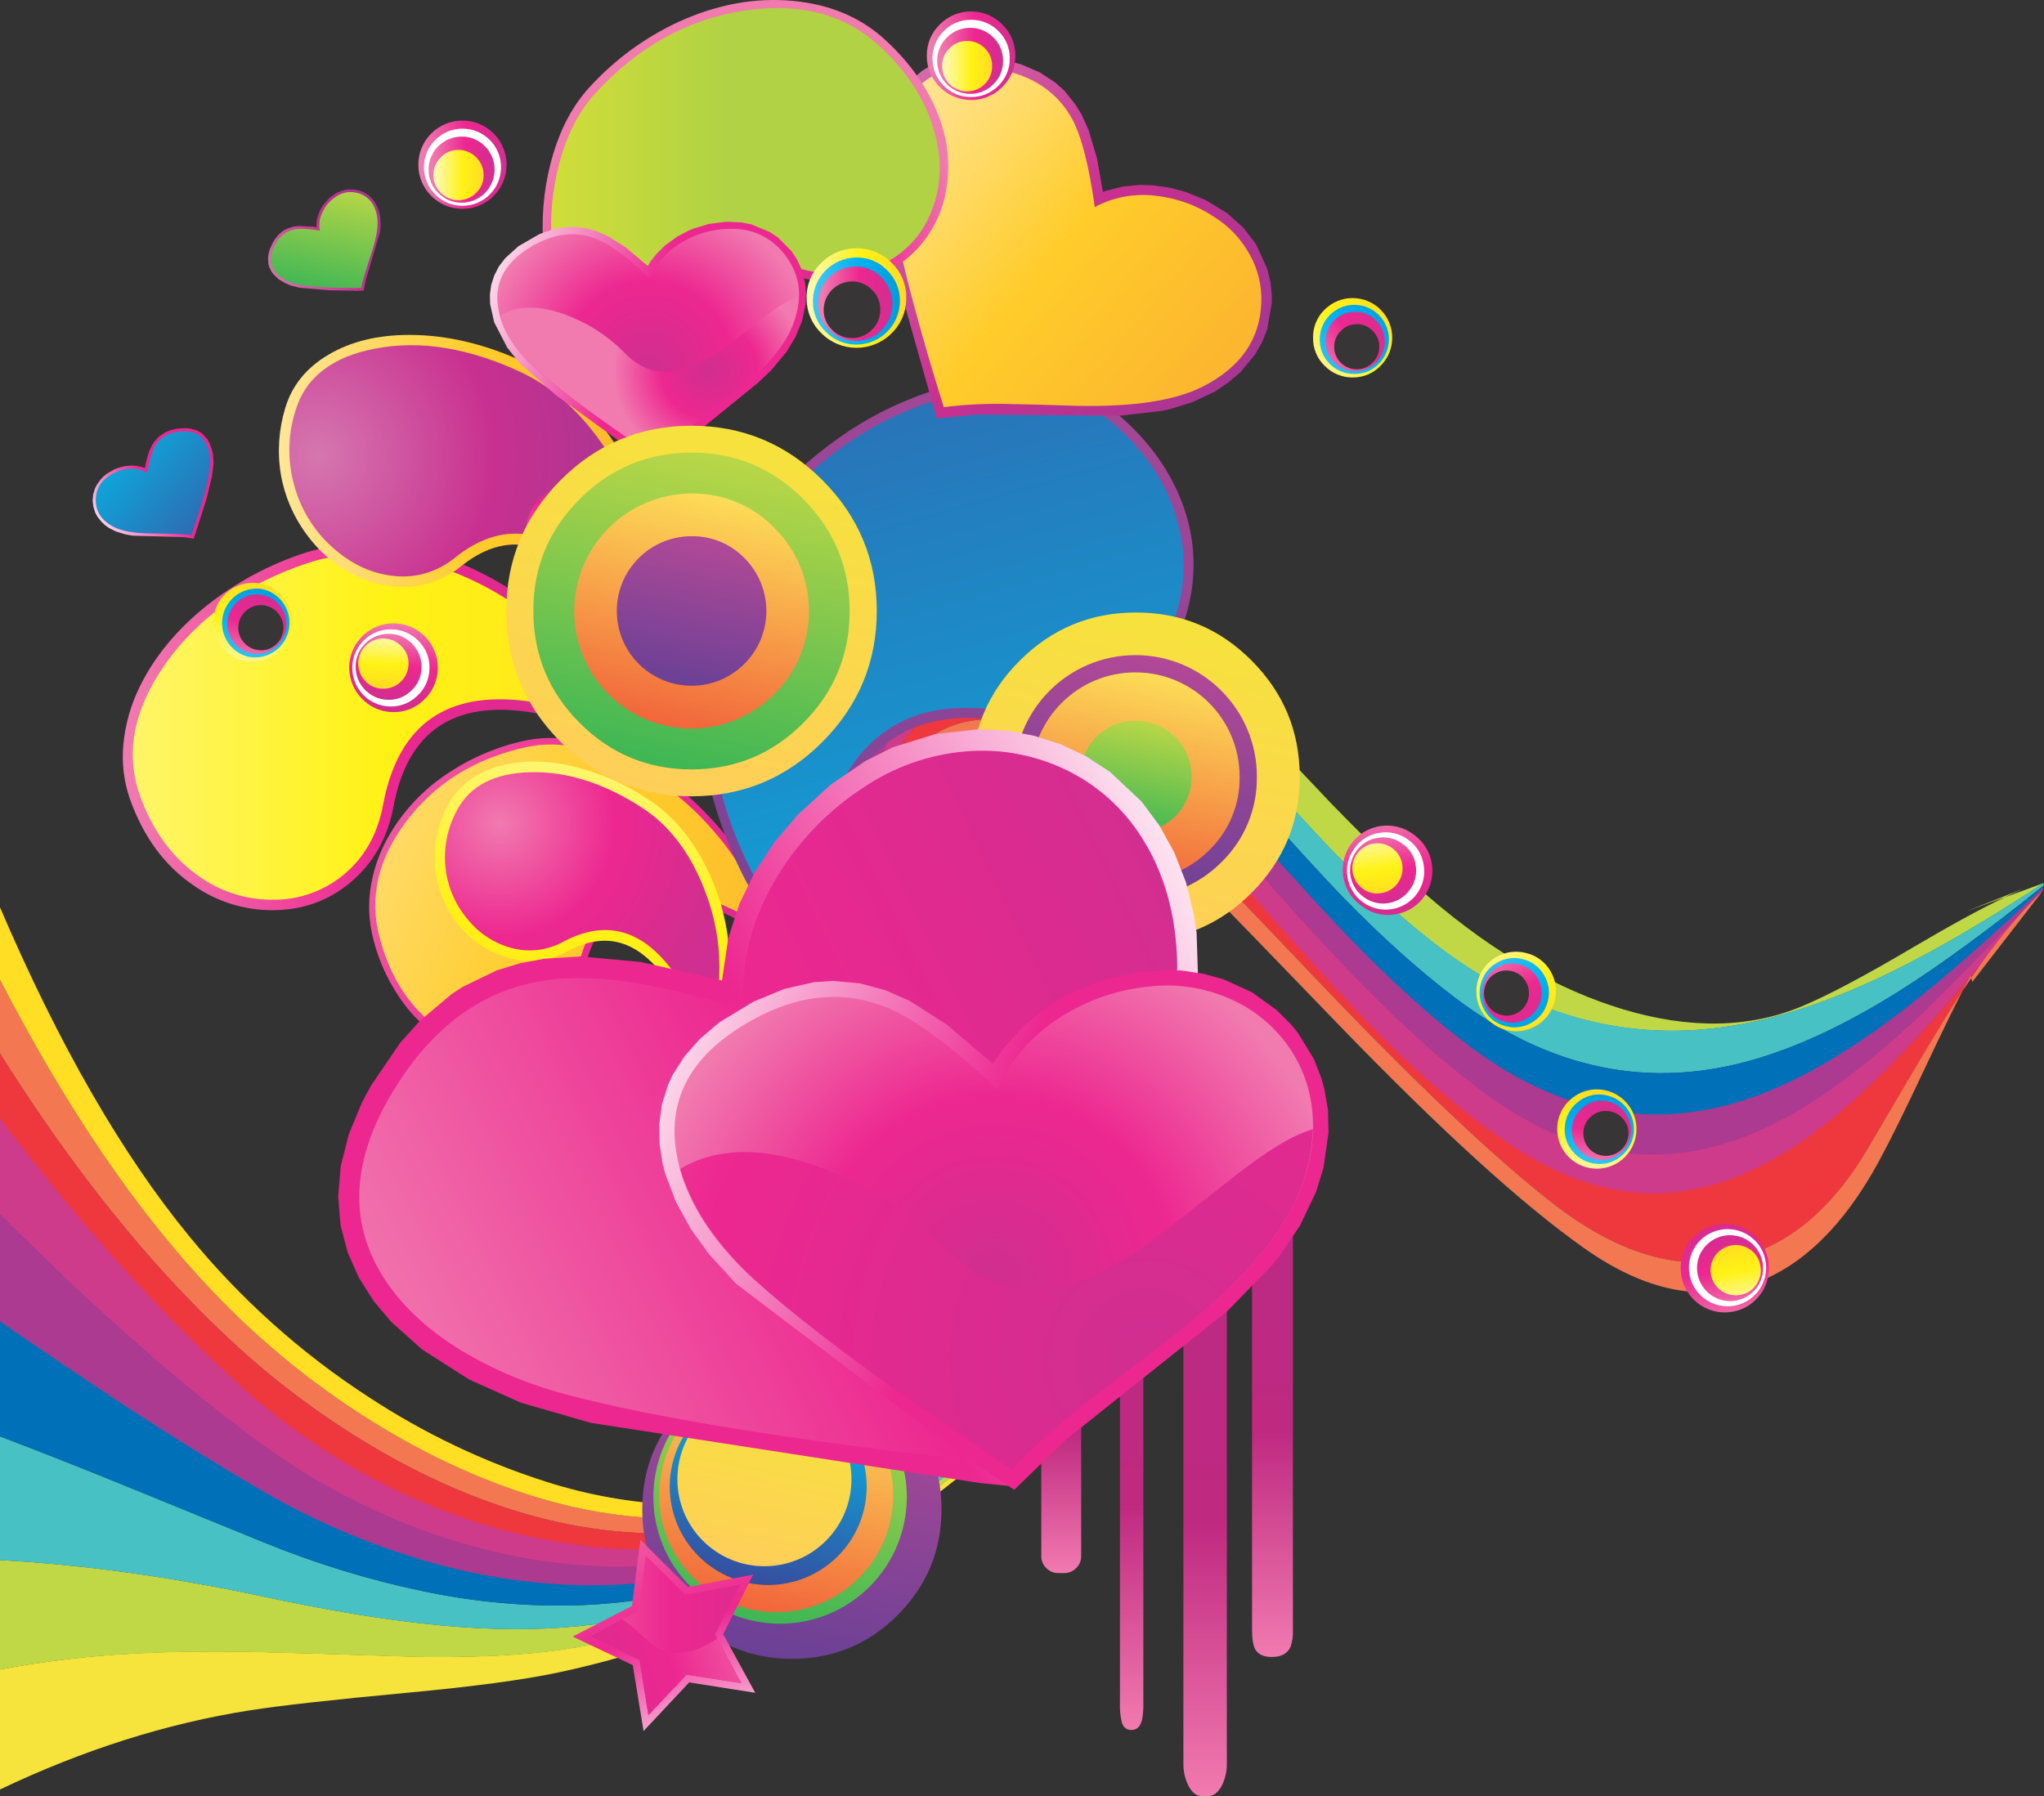 <?xml version="1.0" encoding="iso-8859-1"?>
<!-- Generator: Adobe Illustrator 20.1.0, SVG Export Plug-In . SVG Version: 6.00 Build 0)  -->
<svg version="1.0" id="Layer_1" xmlns="http://www.w3.org/2000/svg" xmlns:xlink="http://www.w3.org/1999/xlink" x="0px" y="0px"
	 viewBox="0 0 858.83 754.76" enable-background="new 0 0 858.83 754.76" xml:space="preserve">
<rect x="0" y="0" width="858.83" height="754.76" fill="#333333" stroke="none"/>
<title>colorblast_0038</title>
<linearGradient id="SVGID_1_" gradientUnits="userSpaceOnUse" x1="1739.961" y1="723.439" x2="1739.961" y2="588.089" gradientTransform="matrix(1.56 0 0 1.56 -2238.86 -401.57)">
	<stop  offset="0" style="stop-color:#F17AAF"/>
	<stop  offset="0.45" style="stop-color:#BF2980"/>
	<stop  offset="1" style="stop-color:#BB2B83"/>
</linearGradient>
<path fill="url(#SVGID_1_)" d="M474.7,516.15c-1.147,0-2.107,1.12-2.88,3.36c-0.884,2.572-1.308,5.281-1.25,8v188.08
	c-0.119,2.753,0.144,5.509,0.78,8.19c0.727,2.287,2.183,3.353,4.37,3.2c2.08-0.107,3.457-1.537,4.13-4.29
	c0.437-2.34,0.622-4.72,0.55-7.1V527.54c0.058-2.719-0.366-5.428-1.25-8c-0.833-2.24-1.833-3.36-3-3.36h-1.45V516.15z"/>
<linearGradient id="SVGID_2_" gradientUnits="userSpaceOnUse" x1="1777.903" y1="703.779" x2="1777.903" y2="568.428" gradientTransform="matrix(1.56 0 0 1.56 -2238.86 -401.57)">
	<stop  offset="0" style="stop-color:#F17AAF"/>
	<stop  offset="0.45" style="stop-color:#BF2980"/>
	<stop  offset="1" style="stop-color:#BB2B83"/>
</linearGradient>
<path fill="url(#SVGID_2_)" d="M536,485.4h-2.6c-2,0-3.713,1.12-5.14,3.36c-1.509,2.433-2.268,5.258-2.18,8.12v188.04
	c0,3.847,0.443,6.577,1.33,8.19c1.333,2.287,3.88,3.353,7.64,3.2c3.64-0.153,6.057-1.61,7.25-4.37c0.743-2.255,1.062-4.629,0.94-7
	V496.87c0.086-2.851-0.642-5.668-2.1-8.12C539.667,486.517,537.953,485.4,536,485.4z"/>
<linearGradient id="SVGID_3_" gradientUnits="userSpaceOnUse" x1="1759.751" y1="741.237" x2="1759.751" y2="576.423" gradientTransform="matrix(1.56 0 0 1.56 -2238.86 -401.57)">
	<stop  offset="0" style="stop-color:#F17AAF"/>
	<stop  offset="0.45" style="stop-color:#BF2980"/>
	<stop  offset="1" style="stop-color:#BB2B83"/>
</linearGradient>
<path fill="url(#SVGID_3_)" d="M499.49,501.71c-1.572,3.033-2.35,6.415-2.26,9.83v229.33c-0.09,3.415,0.688,6.797,2.26,9.83
	c1.507,2.707,3.327,4.06,5.46,4.06h2.73c2.133,0,3.977-1.353,5.53-4.06c1.584-3.029,2.362-6.414,2.26-9.83V511.54
	c0.09-3.415-0.688-6.797-2.26-9.83c-1.56-2.707-3.403-4.06-5.53-4.06h-2.73C502.817,497.65,500.997,499.003,499.49,501.71z"/>
<linearGradient id="SVGID_4_" gradientUnits="userSpaceOnUse" x1="1721" y1="681.174" x2="1721" y2="596.678" gradientTransform="matrix(1.56 0 0 1.56 -2238.86 -401.57)">
	<stop  offset="0" style="stop-color:#F17AAF"/>
	<stop  offset="0.45" style="stop-color:#BF2980"/>
	<stop  offset="1" style="stop-color:#BB2B83"/>
</linearGradient>
<path fill="url(#SVGID_4_)" d="M444.62,529.25c-1.891-0.04-3.709,0.728-5,2.11c-1.369,1.328-2.129,3.163-2.1,5.07v117.52
	c-0.041,1.889,0.722,3.707,2.1,5c1.302,1.366,3.113,2.13,5,2.11h2.49c1.909,0.028,3.745-0.735,5.07-2.11
	c1.378-1.293,2.141-3.111,2.1-5V536.43c-0.005-3.959-3.211-7.169-7.17-7.18H444.62z"/>
<path fill="#F6E33B" d="M455.76,571.16c-12.16,13.58-29.44,29.03-51.84,46.35c-12.053,9.333-23.053,17.267-33,23.8
	c-11.851,7.931-24.211,15.073-37,21.38c-30.795,15.201-63.776,25.495-97.75,30.51c-16.473,2.393-36.947,3.393-61.42,3
	c-29.1-0.933-51.263-1.6-66.49-2c-19.54-0.413-37.183-0.18-52.93,0.7c-18.569,1.009-37.051,3.231-55.33,6.65V752
	c34.973-16.667,69.92-27.747,104.84-33.24c12.667-2,35.037-4.497,67.11-7.49c27.227-2.547,48.09-5.357,62.59-8.43
	c34.508-7.317,67.863-19.286,99.15-35.58c12.787-6.745,25.144-14.276,37-22.55c9.767-6.713,20.81-14.96,33.13-24.74
	c23.127-18.413,40.56-34.15,52.3-47.21c20.84-23.047,41.6-47.94,62.28-74.68l-2.65-4.68
	C499.403,518.967,479.407,544.887,455.76,571.16z"/>
<path fill="#C0D846" d="M455.45,569.67c-12.733,14.2-29.857,29.39-51.37,45.57c-12.053,9-23.017,16.647-32.89,22.94
	c-11.816,7.544-24.135,14.27-36.87,20.13c-31.96,14.46-64.203,22.967-96.73,25.52c-18.087,1.453-38.483,0.88-61.19-1.72
	c-19.02-2.133-41.13-5.903-66.33-11.31C71.557,662.58,34.867,657.51,0,655.59v46c18.283-3.4,36.769-5.601,55.34-6.59
	c15.747-0.887,33.39-1.12,52.93-0.7c15.227,0.367,37.39,1.033,66.49,2c24.473,0.367,44.947-0.633,61.42-3
	c33.974-5.015,66.955-15.309,97.75-30.51c12.789-6.307,25.149-13.449,37-21.38c9.927-6.553,20.927-14.487,33-23.8
	c22.4-17.333,39.68-32.783,51.84-46.35c23.647-26.273,43.647-52.207,60-77.8l-2.73-4.6
	C497.033,517.933,477.707,545.051,455.45,569.67z"/>
<path fill="#47C1C3" d="M455.14,568.19c-12.267,13.787-29.233,28.663-50.9,44.63c-11.847,8.667-22.787,16.053-32.82,22.16
	c-11.804,7.201-24.128,13.511-36.87,18.88c-31.753,13.333-63.66,20.277-95.72,20.83c-20.742,0.252-41.447-1.814-61.73-6.16
	c-22.708-4.796-44.935-11.637-66.41-20.44c-23.853-9.78-41.937-17.167-54.25-22.16C34.507,616.983,15.693,609.547,0,603.62v52
	c34.867,1.927,71.553,7,110.06,15.22c25.2,5.413,47.31,9.183,66.33,11.31c22.707,2.6,43.103,3.173,61.19,1.72
	c32.533-2.547,64.777-11.053,96.73-25.52c12.735-5.86,25.054-12.586,36.87-20.13c9.873-6.293,20.837-13.94,32.89-22.94
	c21.513-16.18,38.637-31.37,51.37-45.57c22.268-24.653,41.597-51.808,57.6-80.92l-0.23-0.39c-0.26-0.367-1.197-1.747-2.81-4.14
	C496.01,514.821,477.518,543.112,455.14,568.19z"/>
<path fill="#0071B8" d="M454.75,566.79c-12.367,13.84-29.307,28.457-50.82,43.85c-11.587,8.32-22.397,15.393-32.43,21.22
	c-11.84,6.85-24.194,12.772-36.95,17.71c-31.753,12.173-63.633,17.557-95.64,16.15c-21.099-0.966-41.995-4.568-62.2-10.72
	c-23.341-7.023-45.765-16.795-66.8-29.11c-16.527-9.627-34.637-20.96-54.33-34C40.093,581.657,21.567,568.97,0,553.83v49.78
	c15.693,5.933,34.503,13.373,56.43,22.32c12.313,4.993,30.397,12.38,54.25,22.16c21.475,8.803,43.702,15.644,66.41,20.44
	c20.283,4.346,40.988,6.412,61.73,6.16c32.06-0.573,63.967-7.517,95.72-20.83c12.765-5.42,25.115-11.771,36.95-19
	c10-6.033,20.913-13.393,32.74-22.08c21.513-15.867,38.453-30.743,50.82-44.63c22.447-25.08,40.988-53.397,55-84
	c-0.967-1.59-2.089-3.081-3.35-4.45C494.413,512.733,477.097,541.763,454.75,566.79z"/>
<path fill="#AC3A90" d="M454.44,565.23c-12.213,13.787-29.153,28.17-50.82,43.15c-10.505,7.36-21.394,14.156-32.62,20.36
	c-11.836,6.53-24.195,12.062-36.95,16.54c-31.593,11.08-63.317,14.957-95.17,11.63c-21.925-2.322-43.459-7.461-64.07-15.29
	c-24.154-9.155-46.903-21.657-67.58-37.14C74.043,579.66,38.3,547.667,0,508.5v46.82c21.773,14.98,40.3,27.463,55.58,37.45
	C75.327,605.59,93.467,616.8,110,626.4c21.031,12.283,43.457,22.003,66.8,28.95c20.235,6.117,41.152,9.695,62.27,10.65
	c32.167,1.333,64.02-4.077,95.56-16.23c12.754-4.915,25.085-10.865,36.87-17.79c9.927-5.773,20.737-12.847,32.43-21.22
	c21.827-15.66,38.793-30.303,50.9-43.93c22.56-25.483,40.144-54.968,51.84-86.93l-4.29-4.29
	C493.747,508.868,477.313,539.589,454.44,565.23z"/>
<path fill="#CE3B8A" d="M370.56,625.7c-11.842,6.218-24.206,11.388-36.95,15.45c-32.06,9.933-63.993,12.353-95.8,7.26
	c-22.829-3.68-45.06-10.407-66.1-20c-25.276-11.492-48.646-26.782-69.3-45.34C68.803,553.123,34.667,515.027,0,468.78v41.28
	c38.3,38.627,74.13,70.273,107.49,94.94c20.681,15.456,43.429,27.931,67.58,37.06c20.499,7.83,41.934,12.947,63.76,15.22
	c31.8,3.227,63.55-0.727,95.25-11.86c12.754-4.479,25.105-10.033,36.92-16.6c11.199-6.232,22.073-13.031,32.58-20.37
	c21.567-14.927,38.533-29.31,50.9-43.15c22.826-25.636,39.273-56.302,48-89.5c-2.44-2.447-4.26-4.293-5.46-5.54
	c-2.433,16.576-7.099,32.746-13.87,48.07c-7.292,16.563-17.128,31.884-29.15,45.41c-12.313,13.887-29.253,28.037-50.82,42.45
	C392.667,613.277,381.777,619.79,370.56,625.7z"/>
<path fill="#EE383E" d="M497.93,471.2c-0.933-1.04-2.39-2.497-4.37-4.37c-2.413,35.312-16.382,68.847-39.75,95.43
	c-11.953,13.733-28.953,27.673-51,41.82c-10.556,6.823-21.487,13.05-32.74,18.65c-11.85,5.848-24.22,10.575-36.95,14.12
	c-14.982,4.146-30.381,6.605-45.91,7.33c-17.286,0.791-34.602-0.651-51.52-4.29c-22.293-4.787-44.897-13.317-67.81-25.59
	c-26.215-14.208-50.477-31.754-72.18-52.2C62.3,530.893,30.4,491.073,0,442.64v27.47c34.347,45.333,68.567,83.257,102.66,113.77
	c20.64,18.395,43.952,33.551,69.14,44.95c20.964,9.526,43.122,16.167,65.87,19.74c31.853,5.1,63.853,2.68,96-7.26
	c12.734-4.088,25.096-9.257,36.95-15.45c11.167-5.902,22.015-12.388,32.5-19.43c21.827-14.62,38.827-28.797,51-42.53
	C477.613,537.42,492.217,506.52,497.93,471.2z"/>
<path fill="#F37852" d="M493.57,466.83c-2.547-1.873-4.417-3.303-5.61-4.29c1.372,35.928-10.94,71.038-34.45,98.24
	c-7.105,8.103-14.978,15.497-23.51,22.08c-8.889,6.845-18.153,13.189-27.75,19c-24.667,15.333-47.87,25.607-69.61,30.82
	c-32.751,7.812-66.93,7.355-99.46-1.33c-23.853-6.4-47.52-16.57-71-30.51c-27.462-16.345-52.493-36.464-74.36-59.77
	C56.973,508.43,27.7,465.32,0,411.74v30.9c30.4,48.433,62.307,88.253,95.72,119.46c21.703,20.446,45.965,37.992,72.18,52.2
	c22.913,12.28,45.517,20.81,67.81,25.59c16.918,3.639,34.234,5.081,51.52,4.29c15.529-0.725,30.928-3.184,45.91-7.33
	c12.73-3.545,25.1-8.272,36.95-14.12c11.253-5.6,22.184-11.827,32.74-18.65c22-14.147,39-28.087,51-41.82
	C477.195,535.676,491.16,502.14,493.57,466.83z"/>
<path fill="#FFDE23" d="M488,462.54l-5.69-4.29c4.313,18.933,4.08,36.177-0.7,51.73c-5.333,17.58-14.843,34.043-28.53,49.39
	c-12.573,14.1-29.643,27.6-51.21,40.5c-24.893,14.827-48.097,24.4-69.61,28.72c-15.946,3.226-32.227,4.485-48.48,3.75
	c-18.378-0.796-36.57-4.024-54.1-9.6c-26.397-8.409-51.523-20.383-74.68-35.59c-28.468-18.464-53.898-41.235-75.38-67.5
	C51.273,485.163,24.733,439.05,0,381.31v30.43c27.7,53.58,56.983,96.703,87.85,129.37c21.867,23.306,46.898,43.425,74.36,59.77
	c23.487,13.94,47.153,24.11,71,30.51c32.53,8.685,66.709,9.142,99.46,1.33c21.72-5.2,44.923-15.473,69.61-30.82
	c9.597-5.811,18.861-12.155,27.75-19c8.515-6.585,16.371-13.98,23.46-22.08C477.032,533.617,489.366,498.489,488,462.54z"/>
<path fill="#C0D846" d="M842.23,377.09c2.893-1.38,5.56-2.603,8-3.67L826.09,383l16.14-5.93 M444.62,238
	c-20.887-8.32-39.073-6.24-54.56,6.24c-15.227,12.28-25.49,32.567-30.79,60.86c-4.26,22.993-7.95,51.187-11.07,84.58
	c-1.713,18.727-3.947,45.06-6.7,79c-2,21.227-3.897,38.133-5.69,50.72c-2.233,15.5-4.807,28.167-7.72,38
	c-4.157,13.822-9.102,27.394-14.81,40.65c-3.273,7.593-7.64,17.53-13.1,29.81l3.35,1.33c1.247-4,4.963-14.117,11.15-30.35
	c5.713-15.033,10.38-28.663,14-40.89c2.86-9.78,5.433-22.263,7.72-37.45c1.873-12.587,3.823-29.13,5.85-49.63
	c2.807-33.087,5.14-58.753,7-77c3.333-32.46,7.283-59.953,11.85-82.48c5.56-27.1,16.057-46.217,31.49-57.35
	c15.693-11.287,33.75-12.223,54.17-2.81c11.587,5.333,24.06,14.073,37.42,26.22c9.333,8.427,21.667,21.147,37,38.16
	c19.953,21.953,33.1,36.207,39.44,42.76c15.747,16.127,30.583,29.46,44.51,40c39.647,29.913,82.077,40.55,127.29,31.91
	c19.433-3.693,40.377-11.053,62.83-22.08c18.24-8.947,39.417-21.327,63.53-37.14l-16.6,6.09c-10.067,4.82-22.793,11.77-38.18,20.85
	c-20.42,12.067-36.06,20.363-46.92,24.89c-22.12,9.213-47.147,9.633-75.08,1.26c-27.18-8.167-54.15-23.693-80.91-46.58
	c-12-10.3-25.9-23.59-41.7-39.87c-17.46-18.52-30.427-32.123-38.9-40.81C490.163,265.67,464.873,246.04,444.62,238z"/>
<linearGradient id="SVGID_5_" gradientUnits="userSpaceOnUse" x1="1502.333" y1="466.639" x2="1677.033" y2="540.819" gradientTransform="matrix(1.56 0 0 1.56 -2238.86 -401.57)">
	<stop  offset="0" style="stop-color:#F17AAF"/>
	<stop  offset="0.5" style="stop-color:#ED2790"/>
	<stop  offset="1" style="stop-color:#D02E90"/>
</linearGradient>
<path fill="url(#SVGID_5_)" d="M239.85,310.77c-6.419-1.004-12.967-0.845-19.33,0.47c-11.705,2.541-22.817,7.293-32.74,14
	c-9.444,6.264-17.4,14.521-23.31,24.19c-4.278,6.868-7.188,14.498-8.57,22.47c-1.309,7.55-0.988,15.294,0.94,22.71
	c2.502,10.033,7.009,19.455,13.25,27.7c5.526,7.354,12.855,13.157,21.28,16.85c5.384,2.346,11.198,3.541,17.07,3.51
	c5.587-0.007,11.092-1.344,16.06-3.9c5.216-2.724,9.681-6.691,13-11.55c3.677-5.314,6.229-11.324,7.5-17.66
	c3.22-14.98,9.353-24.787,18.4-29.42c9.767-5.1,22.68-4.217,38.74,2.65c5.475,2.384,10.763,5.175,15.82,8.35
	c2.667,1.613,4.823,3.043,6.47,4.29l0.55,0.31c1.362,0.608,2.958-0.004,3.566-1.366c0.304-0.681,0.313-1.457,0.024-2.144
	c-8.78-21.64-20.42-39.457-34.92-53.45c-9.394-9.263-20.41-16.72-32.5-22C254.352,313.83,247.188,311.808,239.85,310.77z"/>
<linearGradient id="SVGID_6_" gradientUnits="userSpaceOnUse" x1="1490.285" y1="461.577" x2="1681.666" y2="542.807" gradientTransform="matrix(1.56 0 0 1.56 -2238.86 -401.57)">
	<stop  offset="0" style="stop-color:#FFE9A7"/>
	<stop  offset="0.5" style="stop-color:#FFCC2A"/>
	<stop  offset="1" style="stop-color:#FBB031"/>
</linearGradient>
<path fill="url(#SVGID_6_)" d="M245.22,314.51c-8.887-2-16.917-2.183-24.09-0.55c-21.667,4.787-38.53,15.27-50.59,31.45
	c-11.787,15.727-15.473,31.907-11.06,48.54c3.533,13.333,9.457,24.1,17.77,32.3c7.587,7.54,16.057,11.987,25.41,13.34
	c9.2,1.333,17.383-0.567,24.55-5.7c7.64-5.513,12.64-13.81,15-24.89c6.133-28.193,21.93-39.273,47.39-33.24
	c13.212,3.247,25.606,9.199,36.4,17.48c-12.267-30.173-29.7-52.413-52.3-66.72C264.97,320.904,255.335,316.841,245.22,314.51z"/>
<path fill="#47C1C3" d="M448.82,264.65c11.38,6.033,23.827,15.527,37.34,28.48c8.987,8.587,21.653,21.957,38,40.11
	c18.893,21.12,32.507,35.973,40.84,44.56c16.32,16.667,31.78,30.503,46.38,41.51c39.907,30.173,81.907,38.783,126,25.83
	c18.707-5.46,38.897-15.007,60.57-28.64c16.94-10.667,37.153-25.44,60.64-44.32l0.16-1.17c-24.113,15.813-45.29,28.193-63.53,37.14
	c-22.447,11.027-43.39,18.387-62.83,22.08c-45.207,8.587-87.663-2.103-127.37-32.07c-13.927-10.507-28.763-23.84-44.51-40
	c-6.34-6.5-19.487-20.753-39.44-42.76c-15.38-17.013-27.713-29.733-37-38.16c-13.26-12.16-25.683-20.907-37.27-26.24
	c-20.473-9.413-38.557-8.45-54.25,2.89c-15.433,11.133-25.93,30.25-31.49,57.35c-4.573,22.473-8.523,49.967-11.85,82.48
	c-1.82,18.313-4.153,44.01-7,77.09c-2,20.393-3.923,36.937-5.77,49.63c-2.233,15.193-4.807,27.703-7.72,37.53
	c-3.64,12.28-8.307,25.91-14,40.89c-6.133,16.127-9.85,26.243-11.15,30.35l0.31,0.16c0.207,0.053,1.323,0.443,3.35,1.17
	c1.507-7.02,4.507-17.353,9-31c6.393-19.3,10.76-32.93,13.1-40.89c3.397-12.203,6.025-24.608,7.87-37.14
	c2-13.06,3.973-29.213,5.92-48.46c2.913-32.353,5.383-57.427,7.41-75.22c3.48-31.473,7.717-58.187,12.71-80.14
	c5.82-25.853,16.523-43.747,32.11-53.68C411.117,253.877,428.94,254.09,448.82,264.65z"/>
<path fill="#0071B8" d="M451.79,278.7c11.067,6.76,23.54,17.093,37.42,31c8.313,8.32,21.33,22.497,39.05,42.53
	c18.24,20.6,32.427,36.05,42.56,46.35c16.833,17.113,32.863,31.29,48.09,42.53c40.22,29.753,82.027,35.58,125.42,17.48
	c17.78-7.46,37.057-19.323,57.83-35.59c14.6-11.447,33.387-28.04,56.36-49.78l0.16-1c-23.493,18.853-43.72,33.613-60.68,44.28
	c-21.667,13.627-41.857,23.173-60.57,28.64c-44.12,12.953-86.12,4.343-126-25.83c-14.607-11.027-30.083-24.863-46.43-41.51
	c-8.367-8.587-22.007-23.44-40.92-44.56c-16.32-18.153-28.987-31.523-38-40.11c-13.513-12.953-25.96-22.447-37.34-28.48
	c-19.827-10.56-37.65-10.777-53.47-0.65c-15.587,9.933-26.29,27.827-32.11,53.68c-4.987,21.953-9.223,48.667-12.71,80.14
	c-2,17.84-4.47,42.913-7.41,75.22c-1.92,19.333-3.893,35.46-5.92,48.38c-1.793,12.561-4.395,24.994-7.79,37.22
	c-2.287,7.647-6.677,21.277-13.17,40.89c-4.467,13.58-7.467,23.913-9,31c1.267,0.474,2.571,0.839,3.9,1.09
	c0.887-8.167,3.097-18.57,6.63-31.21c5.007-16.747,9.11-30.45,12.31-41.11c3.439-12.123,6.111-24.451,8-36.91
	c1.92-12.38,3.92-28.247,6-47.6c2.96-31.573,5.453-56.05,7.48-73.43c3.64-30.793,8.133-56.793,13.48-78
	c6.233-24.76,17.353-41.353,33.36-49.78C414.48,265.08,432.303,266.787,451.79,278.7z"/>
<path fill="#AC3A90" d="M454.28,292.82c11.147,7.647,24.087,19.117,38.82,34.41c7.12,7.333,20.84,22.447,41.16,45.34
	c18.24,20.547,33.153,36.57,44.74,48.07c17.407,17.22,33.88,31.29,49.42,42.21c40.273,28.193,81.767,30.117,124.48,5.77
	c16.527-9.413,34.713-23.537,54.56-42.37c9.093-8.667,26.093-26.147,51-52.44l0.08-0.78c-23.14,21.747-41.987,38.29-56.54,49.63
	c-20.84,16.28-40.147,28.113-57.92,35.5c-43.44,18.053-85.247,12.177-125.42-17.63c-15.227-11.287-31.227-25.487-48-42.6
	c-10.133-10.247-24.32-25.67-42.56-46.27c-17.72-20-30.763-34.15-39.13-42.45c-13.873-13.94-26.37-24.273-37.49-31
	c-19.433-11.807-37.23-13.42-53.39-4.84c-16,8.48-27.093,25.1-33.28,49.86c-5.333,21.433-9.83,47.47-13.49,78.11
	c-2,17.373-4.493,41.797-7.48,73.27c-2,19.04-4,34.957-6,47.75c-1.842,12.487-4.471,24.844-7.87,37c-3.12,10.613-7.2,24.28-12.24,41
	c-3.587,12.747-5.797,23.177-6.63,31.29c1.466,0.282,2.949,0.466,4.44,0.55c-0.153-8.427,1.147-18.78,3.9-31.06
	c2-8.667,5.74-22.373,11.22-41.12c5.407-18.26,10.137-46.143,14.19-83.65c3.067-31.007,5.69-55.007,7.87-72
	c3.847-29.913,8.627-55.117,14.34-75.61c6.667-23.72,18.073-38.91,34.22-45.57S435.093,279.74,454.28,292.82z"/>
<path fill="#CE3B8A" d="M492.87,326.69c-14.667-15.187-27.527-26.58-38.58-34.18c-19.12-13.16-36.787-16.387-53-9.68
	c-16.213,6.707-27.677,21.95-34.39,45.73c-5.713,20.447-10.493,45.65-14.34,75.61c-2.18,17.013-4.777,41.047-7.79,72.1
	c-4.053,37.613-8.783,65.547-14.19,83.8c-5.667,19.193-9.433,32.86-11.3,41c-2.807,12.327-4.107,22.68-3.9,31.06l5.92,0.55
	c-1.66-8.533-1.583-18.78,0.23-30.74c1.56-10.82,4.807-24.553,9.74-41.2c5.507-18.727,10.367-46.393,14.58-83
	c5.333-46.873,8-70.44,8-70.7c4-29.133,9.04-53.4,15.12-72.8c7.067-22.527,18.837-36.26,35.31-41.2
	c16.367-4.887,34.217-0.1,53.55,14.36c11.227,8.427,24.687,21.067,40.38,37.92c2.393,2.6,16.813,18.857,43.26,48.77
	c18.393,20.707,34.06,37.277,47,49.71c18,17.273,35.123,30.94,51.37,41c21.827,13.527,43.493,19.04,65,16.54
	c18.607-2.133,37.627-10.353,57.06-24.66c15.073-11.133,31.937-27.233,50.59-48.3c10.667-12,25.92-30,45.76-54l0.16-0.62
	c-24.84,26.22-41.91,43.723-51.21,52.51c-19.9,18.78-38.113,32.85-54.64,42.21c-42.767,24.187-84.313,22.107-124.64-6.24
	c-15.587-10.973-32.06-25.097-49.42-42.37c-11.587-11.447-26.473-27.417-44.66-47.91C513.593,349.113,499.937,334.023,492.87,326.69
	z"/>
<path fill="#EE383E" d="M831.55,406.2c7.633-8.987,16.45-19.47,26.45-31.45c-8.36,7.92-17.167,18.403-26.42,31.45 M458,307.26
	c-19.38-14.46-37.283-19.247-53.71-14.36c-16.427,4.887-28.223,18.647-35.39,41.28c-6.08,19.407-11.08,43.623-15,72.65
	c-2.233,16.493-4.9,39.93-8,70.31c-4.207,36.727-9.117,64.557-14.73,83.49c-5.093,17.333-8.47,31.067-10.13,41.2
	c-2,12-2.26,22.273-0.78,30.82l4.83,1c-2.807-8.74-3.56-19.117-2.26-31.13c1.147-10.667,4.147-24.373,9-41.12
	c5.767-19.767,10.767-47.26,15-82.48c3.22-30,5.973-53.097,8.26-69.29c4.107-28.4,9.357-51.783,15.75-70.15
	c7.507-21.427,19.73-33.587,36.67-36.48c16.627-2.807,34.92,3.697,54.88,19.51c12.053,9.573,26.423,22.733,43.11,39.48
	c7.74,7.753,23.2,23.827,46.38,48.22c42.3,44.427,75.843,76.263,100.63,95.51c26.667,20.753,51.973,28.503,75.92,23.25
	c22.447-4.94,41.363-20.573,56.75-46.9c18.867-32.307,31.027-52.7,36.48-61.18c3.333-5.213,6.633-10.103,9.9-14.67
	c-7.527,8.847-13.92,16.233-19.18,22.16c-18.76,21.013-35.673,37.037-50.74,48.07c-19.487,14.253-38.533,22.42-57.14,24.5
	c-21.513,2.393-43.21-3.223-65.09-16.85c-16.16-10.093-33.23-23.76-51.21-41c-12.833-12.327-28.45-28.87-46.85-49.63
	c-25.933-29.333-40.303-45.487-43.11-48.46C482.653,328.217,469.24,315.633,458,307.26z"/>
<path fill="#F37852" d="M828.28,410.88l0.39,1.79l29.39-38C848.687,383.557,838.76,395.627,828.28,410.88 M824.85,416l3.43-5.07
	l-0.23-0.94c-0.967,1.78-2.033,3.78-3.2,6 M462.39,322.47c-19.953-15.813-38.247-22.303-54.88-19.47
	c-16.94,2.913-29.153,15.087-36.64,36.52c-6.393,18.36-11.643,41.743-15.75,70.15c-2.287,16.18-5.04,39.277-8.26,69.29
	c-4.207,35.22-9.207,62.713-15,82.48c-4.887,16.753-7.887,30.46-9,41.12c-1.3,12-0.547,22.377,2.26,31.13
	c1.247,0.207,3.22,0.413,5.92,0.62c-4.627-8.667-6.707-19.07-6.24-31.21c0.413-10.767,2.987-24.397,7.72-40.89
	c6.08-21.333,11.223-48.593,15.43-81.78c3.22-29.6,6.027-52.267,8.42-68c4.16-27.727,9.59-50.227,16.29-67.5
	c8.007-20.62,20.787-31.33,38.34-32.13c16.887-0.833,35.907,7.463,57.06,24.89c12.573,10.407,27.827,24.633,45.76,42.68
	c2.34,2.34,18.63,19.17,48.87,50.49c42.767,44.22,77.1,75.457,103,93.71c25.46,18,49.417,22.863,71.87,14.59
	c20-7.387,37.227-24.293,51.68-50.72c4.987-9.207,11.653-22.707,20-40.5c6.367-13.513,11.563-24.18,15.59-32
	c-1.06,1.62-2.127,3.26-3.2,4.92c-5.453,8.48-17.613,28.873-36.48,61.18c-15.38,26.32-34.297,41.953-56.75,46.9
	c-23.953,5.253-49.26-2.497-75.92-23.25c-24.787-19.247-58.33-51.083-100.63-95.51c-23.173-24.4-38.633-40.473-46.38-48.22
	C488.803,345.207,474.443,332.043,462.39,322.47z"/>
<linearGradient id="SVGID_7_" gradientUnits="userSpaceOnUse" x1="1655.229" y1="588.868" x2="1718.559" y2="290.968" gradientTransform="matrix(1.56 0 0 1.56 -2238.86 -401.57)">
	<stop  offset="0" style="stop-color:#674096"/>
	<stop  offset="1" style="stop-color:#B54996"/>
</linearGradient>
<path fill="url(#SVGID_7_)" d="M435.18,159.7c-14.12-1.8-29.18-0.083-45.18,5.15c-13.487,4.546-26.226,11.067-37.8,19.35
	c-12.34,8.753-23.499,19.061-33.2,30.67c-8.18,9.727-14.48,21.77-18.9,36.13c-4.496,14.566-6.626,29.759-6.31,45
	c0.365,16.94,3.403,33.717,9,49.71c7.433,21.533,19.23,41.9,35.39,61.1c0.52,0.678,1.265,1.149,2.1,1.33
	c0.797,0.209,1.638,0.181,2.42-0.08L343,408c0.831-0.383,1.528-1.006,2-1.79c0.468-0.77,0.661-1.676,0.55-2.57
	c-1.27-14.604-0.482-29.315,2.34-43.7c5.667-30.067,18.763-48.507,39.29-55.32c10.447-3.433,22.607-3.823,36.48-1.17
	c11.237,2.212,22.853,1.523,33.75-2c10.747-3.526,20.3-9.973,27.59-18.62c7.608-8.816,12.779-19.469,15-30.9
	c2.82-13.617,1.657-27.757-3.35-40.73c-5.04-13.333-13.537-25.273-25.49-35.82C461.36,166.747,449.367,161.52,435.18,159.7z"/>
<linearGradient id="SVGID_8_" gradientUnits="userSpaceOnUse" x1="1646.452" y1="279.5" x2="1733.652" y2="583.6" gradientTransform="matrix(1.56 0 0 1.56 -2238.86 -401.57)">
	<stop  offset="0" style="stop-color:#3A55A3"/>
	<stop  offset="1" style="stop-color:#00BFEB"/>
</linearGradient>
<path fill="url(#SVGID_8_)" d="M437.6,164.38c-11.847-2-24.513-1.297-38,2.11c-29.207,7.333-55.007,24.37-77.4,51.11
	c-7.433,8.847-13.307,19.847-17.62,33c-4.718,14.638-6.942,29.965-6.58,45.34c0.667,38.667,15.113,74.717,43.34,108.15
	c-0.548-6.278-0.678-12.585-0.39-18.88c0.413-14.927,2.467-28.323,6.16-40.19c11.847-37.92,37.62-53.163,77.32-45.73
	c15.587,2.913,29.697,0.73,42.33-6.55c11.847-6.867,20.42-16.907,25.72-30.12c5.4-13.345,6.33-28.082,2.65-42
	c-3.947-15.867-12.86-29.887-26.74-42.06C459.97,171.193,449.707,166.467,437.6,164.38z"/>
<linearGradient id="SVGID_9_" gradientUnits="userSpaceOnUse" x1="1597.812" y1="436.818" x2="1586.033" y2="571.418" gradientTransform="matrix(1.56 0 0 1.56 -2238.86 -401.57)">
	<stop  offset="0" style="stop-color:#FFF8AC"/>
	<stop  offset="0.5" style="stop-color:#FFF215"/>
	<stop  offset="1" style="stop-color:#FFD925"/>
</linearGradient>
<path fill="url(#SVGID_9_)" d="M240.55,322c-10.913-2.5-20.863-2.603-29.85-0.31c-10.547,2.707-18.057,8.247-22.53,16.62
	c-2.947,5.482-4.776,11.495-5.38,17.69c-0.791,8,0.609,16.065,4.05,23.33c3.319,7.292,8.612,13.51,15.28,17.95
	c5.4,3.722,11.698,5.932,18.24,6.4c6.369,0.421,12.725-0.988,18.32-4.06c9.04-4.787,17.353-5.567,24.94-2.34
	c8.213,3.54,15.513,11.447,21.9,23.72c2.952,5.598,5.327,11.482,7.09,17.56c0.255,0.928,0.802,1.748,1.56,2.34
	c0.745,0.561,1.639,0.888,2.57,0.94c0.948,0.063,1.887-0.214,2.65-0.78c0.794-0.521,1.398-1.286,1.72-2.18
	c2.573-7.527,4.251-15.331,5-23.25c1.758-16.875-1.155-33.908-8.42-49.24c-6.393-13.467-14.787-23.597-25.18-30.39
	C262.766,329.484,251.946,324.745,240.55,322z"/>
<radialGradient id="SVGID_10_" cx="137.694" cy="630.202" r="62.08" gradientTransform="matrix(1.56 0 0 -1.56 -4.8 1329.08)" gradientUnits="userSpaceOnUse">
	<stop  offset="0" style="stop-color:#F17AAF"/>
	<stop  offset="0.5" style="stop-color:#ED2790"/>
	<stop  offset="1" style="stop-color:#D02E90"/>
</radialGradient>
<path fill="url(#SVGID_10_)" d="M296.9,376.24c-6-16.593-14.937-28.793-26.81-36.6c-15.953-10.427-31.673-15.473-47.16-15.14
	c-15.12,0.367-25.41,5.673-30.87,15.92c-4.22,7.682-5.883,16.509-4.75,25.2c1.026,7.77,4.304,15.07,9.43,21
	c4.698,5.747,11.087,9.868,18.26,11.78c7.294,1.949,15.06,0.999,21.67-2.65c17.72-9.413,33.077-5.277,46.07,12.41
	c6.498,8.793,11.309,18.714,14.19,29.26C304.083,416.4,304.073,396.007,296.9,376.24z"/>
<linearGradient id="SVGID_11_" gradientUnits="userSpaceOnUse" x1="1659.554" y1="286.281" x2="1769.284" y2="378.331" gradientTransform="matrix(1.56 0 0 1.56 -2238.86 -401.57)">
	<stop  offset="0" style="stop-color:#D577AF"/>
	<stop  offset="0.5" style="stop-color:#C93090"/>
	<stop  offset="1" style="stop-color:#A03892"/>
</linearGradient>
<path fill="url(#SVGID_11_)" d="M515.55,89.55l-8.81-5.38l-8.34-3.43l-6.94-1.87l-7.09-1L479,77.69l-7.25,0.7l-7,1.79l-1.33,0.47
	l-2.49-14.12l-3.53-11.86l-3-6.63l-2.57-4.14l-4.6-5.77l-3.74-3.36l-6.63-4.37l-8-3.43l-9.2-2.26l-11.38-0.94l-6.7,0.62l-6.16,1.48
	L390,28.22l-2.49,1.48l-6.39,5.46l-3.43,4.37l-3.9,7.33l-2.65,7.88L369.32,66l0.39,16.85l5.07,26.37l18.79,66.64l16.6-1.64
	l60.49,0.47l17.38-2l3.35-0.7l9.67-3l9.43-4.45l5.77-3.9l5-4.29l6-7.26l3-5.23l2.18-5.46l1.95-11.24v-2.89l-0.55-5.62l-1.33-5.54
	l-4.75-10.46l-5.38-7L515.55,89.55z"/>
<linearGradient id="SVGID_12_" gradientUnits="userSpaceOnUse" x1="1662.603" y1="288.272" x2="1766.773" y2="375.692" gradientTransform="matrix(1.56 0 0 1.56 -2238.86 -401.57)">
	<stop  offset="0" style="stop-color:#FFE9A7"/>
	<stop  offset="0.5" style="stop-color:#FFCC2A"/>
	<stop  offset="1" style="stop-color:#FBB031"/>
</linearGradient>
<path fill="url(#SVGID_12_)" d="M505.26,162.51c15.953-8.06,24.19-19.87,24.71-35.43c0.267-6.883-1.351-13.709-4.68-19.74
	c-3.46-6.485-8.533-11.968-14.73-15.92c-7.419-5.032-15.958-8.167-24.87-9.13c-8.844-1.127-17.821,0.519-25.69,4.71
	c-2.44-17.373-5.583-29.65-9.43-36.83C444.317,38.657,433.757,31.6,418.89,29c-18.347-3.173-31.347,1.847-39,15.06
	c-6.187,10.713-8.03,24.343-5.53,40.89c2,13.213,6.287,31.523,12.86,54.93c3.333,11.753,6.45,22.157,9.35,31.21
	c9.096-1.139,18.266-1.58,27.43-1.32c6.34,0.107,15.927,0.367,28.76,0.78C476.253,171.017,493.753,168.337,505.26,162.51z"/>
<linearGradient id="SVGID_13_" gradientUnits="userSpaceOnUse" x1="1496.296" y1="377.634" x2="1461.696" y2="404.654" gradientTransform="matrix(1.56 0 0 1.56 -2238.86 -401.57)">
	<stop  offset="0" style="stop-color:#ED2790"/>
	<stop  offset="0.5" style="stop-color:#ED2790"/>
	<stop  offset="1" style="stop-color:#FFFFFF"/>
</linearGradient>
<path fill="url(#SVGID_13_)" d="M85.12,182.41l-0.62-0.55L82.94,181l-2.73-0.86l-2-0.23l-3.43,0.16l-2.88,0.62l-2.42,0.94
	l-2.65,1.79l-2,2.18L64,186.86l-1.33,2.73l-0.67,2.1l-0.31,1.48l-0.23,0.7L61,196.14l-0.16,0.55l-0.39-0.16l-1.56-0.47L58.38,196
	l-0.55-0.16l-0.55-0.08h-0.53l-0.55-0.08h-1.64l-0.55,0.08h-0.54l-1.09,0.16l-0.55,0.16l-0.55,0.08l-2.1,0.62l-0.47,0.23l-0.55,0.16
	L45,199l-1.48,1.17l-1.25,1.33l-1.56,2.18l-0.78,1.56l-0.78,2.5l-0.23,2.57l0.31,2.58l0.77,2.53l0.84,1.58l1.79,2.26l1.48,1.4
	l1.72,1.25l2.81,1.4l4,1.25l3.12,0.55l21.59,0.62l4,0.62l0.39-1.09l0.08-0.16l5-15.61l2.27-9.49l0.62-5.15V194l-0.31-3.43l-0.4-1.76
	l-0.86-2.34L87.38,185l-0.47-0.7L85.12,182.41z"/>
<linearGradient id="SVGID_14_" gradientUnits="userSpaceOnUse" x1="1498.417" y1="405.586" x2="1458.767" y2="371.136" gradientTransform="matrix(1.56 0 0 1.56 -2238.86 -401.57)">
	<stop  offset="0" style="stop-color:#3A55A3"/>
	<stop  offset="1" style="stop-color:#00BFEB"/>
</linearGradient>
<path fill="url(#SVGID_14_)" d="M65.09,187.56c-1.193,2.08-2.26,5.773-3.2,11.08c-2.372-1.319-5.087-1.891-7.79-1.64
	c-2.711,0.264-5.324,1.147-7.64,2.58c-4.16,2.547-6.24,6.11-6.24,10.69c0.053,4.733,2.47,8.4,7.25,11
	c3.427,1.873,8.727,2.837,15.9,2.89c9.333,0.107,15.023,0.34,17.07,0.7c3.847-10.973,6.34-19.66,7.48-26.06
	c0.933-4.94,0.49-9.077-1.33-12.41c-2.18-4.107-6.077-5.773-11.69-5C70.3,182.07,67.03,184.127,65.09,187.56z"/>
<linearGradient id="SVGID_15_" gradientUnits="userSpaceOnUse" x1="1639.33" y1="706.939" x2="1657.65" y2="620.719" gradientTransform="matrix(1.56 0 0 1.56 -2238.86 -401.57)">
	<stop  offset="0" style="stop-color:#674096"/>
	<stop  offset="1" style="stop-color:#B54996"/>
</linearGradient>
<path fill="url(#SVGID_15_)" d="M288.33,589.81c-12.313,12.327-18.47,27.153-18.47,44.48s6.157,32.127,18.47,44.4
	c12.313,12.28,27.123,18.42,44.43,18.42c17.307,0,32.117-6.14,44.43-18.42c12.267-12.327,18.4-27.127,18.4-44.4
	c0-17.273-6.133-32.1-18.4-44.48c-12.313-12.327-27.123-18.49-44.43-18.49C315.453,571.32,300.643,577.483,288.33,589.81z"/>
<linearGradient id="SVGID_16_" gradientUnits="userSpaceOnUse" x1="1637.543" y1="697.053" x2="1653.073" y2="624.004" gradientTransform="matrix(1.56 0 0 1.56 -2238.86 -401.57)">
	<stop  offset="0" style="stop-color:#38B555"/>
	<stop  offset="1" style="stop-color:#C0D846"/>
</linearGradient>
<path fill="url(#SVGID_16_)" d="M290.12,591.44c-20.794,20.794-20.794,54.506,0,75.3s54.506,20.794,75.3,0s20.794-54.506,0-75.3
	S310.914,570.646,290.12,591.44z"/>
<linearGradient id="SVGID_17_" gradientUnits="userSpaceOnUse" x1="1637.099" y1="693.759" x2="1651.419" y2="626.309" gradientTransform="matrix(1.56 0 0 1.56 -2238.86 -401.57)">
	<stop  offset="0" style="stop-color:#F1603A"/>
	<stop  offset="1" style="stop-color:#FDE258"/>
</linearGradient>
<path fill="url(#SVGID_17_)" d="M291.37,593.55c-19.2,19.2-19.2,50.33,0,69.53c19.2,19.2,50.33,19.2,69.53,0s19.2-50.33,0-69.53
	C341.7,574.35,310.57,574.35,291.37,593.55z"/>
<linearGradient id="SVGID_18_" gradientUnits="userSpaceOnUse" x1="1636.013" y1="686.376" x2="1648.143" y2="629.376" gradientTransform="matrix(1.56 0 0 1.56 -2238.86 -401.57)">
	<stop  offset="0" style="stop-color:#39489B"/>
	<stop  offset="1" style="stop-color:#00BFEB"/>
</linearGradient>
<path fill="url(#SVGID_18_)" d="M293.4,595.58c-16.083,16.229-15.964,42.423,0.265,58.505c16.229,16.083,42.423,15.964,58.505-0.265
	c16.083-16.229,15.964-42.423-0.265-58.505c-7.746-7.676-18.21-11.983-29.115-11.985C311.723,583.182,301.086,587.616,293.4,595.58z
	"/>
<linearGradient id="SVGID_19_" gradientUnits="userSpaceOnUse" x1="1635.739" y1="680.917" x2="1646.419" y2="630.637" gradientTransform="matrix(1.56 0 0 1.56 -2238.86 -401.57)">
	<stop  offset="0" style="stop-color:#FFCE5A"/>
	<stop  offset="1" style="stop-color:#F6E33B"/>
</linearGradient>
<path fill="url(#SVGID_19_)" d="M295.27,595.81c-14.249,14.314-14.196,37.469,0.118,51.718
	c14.314,14.249,37.469,14.196,51.718-0.118c14.249-14.314,14.196-37.469-0.118-51.718c-6.833-6.802-16.076-10.63-25.718-10.652
	C311.486,584.876,302.072,588.775,295.27,595.81z"/>
<radialGradient id="SVGID_20_" cx="137.694" cy="630.202" r="62.31" gradientTransform="matrix(1.56 0 0 -1.56 100.2 1103.18)" gradientUnits="userSpaceOnUse">
	<stop  offset="0" style="stop-color:#D02E90"/>
	<stop  offset="0.5" style="stop-color:#ED2790"/>
	<stop  offset="1" style="stop-color:#F17AAF"/>
</radialGradient>
<path fill="url(#SVGID_20_)" d="M372.36,17.14c-10.393-9.727-23.49-15.32-39.29-16.78s-31.727,1.453-47.78,8.74
	c-14.343,6.619-27.2,16.068-37.8,27.78c-6.6,7.233-11.6,16.44-15,27.62c-3.477,11.606-4.955,23.719-4.37,35.82
	c0.615,13.849,3.403,27.516,8.26,40.5c6.547,17.84,16.627,35.06,30.24,51.66c0.998,1.275,2.745,1.69,4.21,1l0.08-0.08
	c0.712-0.3,1.311-0.819,1.71-1.48c0.41-0.648,0.576-1.421,0.47-2.18c-1.189-10.434-1.031-20.977,0.47-31.37
	c3.013-21.793,11.147-35.71,24.4-41.75c9.56-4.42,21.85-4.55,36.87-0.39c13.56,3.8,25.85,3.203,36.87-1.79
	c6.605-3.015,12.349-7.635,16.71-13.44c4.569-5.953,7.654-12.908,9-20.29c2.088-11.065,0.903-22.498-3.41-32.9
	C389.6,36.677,382.387,26.453,372.36,17.14z"/>
<linearGradient id="SVGID_21_" gradientUnits="userSpaceOnUse" x1="1557.984" y1="319.475" x2="1706.314" y2="319.475" gradientTransform="matrix(1.56 0 0 1.56 -2238.86 -401.57)">
	<stop  offset="0" style="stop-color:#E1E333"/>
	<stop  offset="0.5" style="stop-color:#B0D244"/>
	<stop  offset="1" style="stop-color:#B0D244"/>
</linearGradient>
<path fill="url(#SVGID_21_)" d="M369.86,19.64C355.287,6.06,336.333,0.987,313,4.42c-24,3.593-44.953,15.193-62.86,34.8
	c-6,6.5-10.623,14.833-13.87,25c-3.651,11.572-5.208,23.701-4.6,35.82c1.3,31.053,13.9,61.12,37.8,90.2
	c-2.145-15.715-0.897-31.708,3.66-46.9c8.993-29.493,29.91-39.663,62.75-30.51c12.887,3.587,24.473,2.99,34.76-1.79
	c9.487-4.386,16.896-12.29,20.66-22.04c4.207-10.353,4.673-21.487,1.4-33.4C389.113,42.5,381.5,30.513,369.86,19.64z"/>
<linearGradient id="SVGID_22_" gradientUnits="userSpaceOnUse" x1="1469.194" y1="453.278" x2="1607.367" y2="453.278" gradientTransform="matrix(1.56 0 0 1.56 -2238.86 -401.57)">
	<stop  offset="0" style="stop-color:#F17AAF"/>
	<stop  offset="0.5" style="stop-color:#ED2790"/>
	<stop  offset="1" style="stop-color:#D02E90"/>
</linearGradient>
<path fill="url(#SVGID_22_)" d="M58.85,288.3c-3.802,7.62-6.175,15.874-7,24.35c-0.771,7.807,0.161,15.688,2.73,23.1
	c5.667,15.92,14.553,28.013,26.66,36.28c9.7,6.82,21.272,10.473,33.13,10.46c12.833,0,23.927-4,33.28-12s15.247-18.497,17.68-31.49
	c5.04-27.153,20.007-40.73,44.9-40.73c10.287,0,21.747,2.263,34.38,6.79c5.496,1.891,10.844,4.187,16,6.87
	c0.661,0.298,1.375,0.458,2.1,0.47c1.168,0.032,2.297-0.42,3.12-1.25c0.715-0.647,1.161-1.539,1.25-2.5
	c0.155-0.937-0.011-1.899-0.47-2.73c-13.927-26.32-32.26-46.32-55-60c-19.16-11.547-38.797-17.32-58.91-17.32
	c-8.191-0.073-16.344,1.139-24.16,3.59c-15.285,4.931-29.547,12.599-42.09,22.63C74.15,264.76,64.95,275.92,58.85,288.3z"/>
<linearGradient id="SVGID_23_" gradientUnits="userSpaceOnUse" x1="1415.294" y1="453.295" x2="1661.294" y2="453.295" gradientTransform="matrix(1.56 0 0 1.56 -2238.86 -401.57)">
	<stop  offset="0" style="stop-color:#FFF8AC"/>
	<stop  offset="0.5" style="stop-color:#FFF215"/>
	<stop  offset="1" style="stop-color:#FFD925"/>
</linearGradient>
<path fill="url(#SVGID_23_)" d="M159.48,233.28c-10.967-0.78-20.813,0.26-29.54,3.12c-26.293,8.667-46.403,22.817-60.33,42.45
	c-13.513,19.193-17.123,37.66-10.83,55.4c5.04,14.147,12.86,25.147,23.46,33c9.162,6.992,20.355,10.801,31.88,10.85
	c10.802,0.234,21.341-3.342,29.77-10.1c9.04-7.28,14.73-17.217,17.07-29.81c6-32.093,24.76-46.76,56.28-44
	c15.929,1.46,31.392,6.16,45.44,13.81c-16.627-31.447-39.187-53.36-67.68-65.74C183.751,237.284,171.742,234.248,159.48,233.28z"/>
<linearGradient id="SVGID_24_" gradientUnits="userSpaceOnUse" x1="1503.134" y1="392.298" x2="1623.664" y2="392.298" gradientTransform="matrix(1.56 0 0 1.56 -2238.86 -401.57)">
	<stop  offset="0" style="stop-color:#FFE9A7"/>
	<stop  offset="0.5" style="stop-color:#FFCC2A"/>
	<stop  offset="1" style="stop-color:#FBB031"/>
</linearGradient>
<path fill="url(#SVGID_24_)" d="M172,140.74c-13.253,0-24.557,2.757-33.91,8.27s-15.433,13.003-18.24,22.47
	c-2.755,9.02-3.388,18.555-1.85,27.86c1.583,9.196,5.322,17.887,10.91,25.36c4.855,6.656,11.108,12.168,18.32,16.15
	c6.697,3.737,14.231,5.722,21.9,5.77c9.003,0.051,17.741-3.04,24.71-8.74c7.533-6.033,15.093-9.05,22.68-9.05
	c12.733,0,25.44,8.063,38.12,24.19c6.067,7.547,11.244,15.768,15.43,24.5c0.705,1.598,2.304,2.613,4.05,2.57l0.62-0.08
	c0.943-0.136,1.817-0.575,2.49-1.25c0.715-0.647,1.161-1.539,1.25-2.5c4.053-30-1.067-57.39-15.36-82.17
	c-11.587-20-25.747-33.917-42.48-41.75C204.087,144.607,187.873,140.74,172,140.74z"/>
<radialGradient id="SVGID_25_" cx="137.694" cy="630.202" r="94.95" gradientTransform="matrix(1.56 0 0 -1.56 -81.42 1174.5)" gradientUnits="userSpaceOnUse">
	<stop  offset="0" style="stop-color:#D577AF"/>
	<stop  offset="0.5" style="stop-color:#C93090"/>
	<stop  offset="1" style="stop-color:#A03892"/>
</radialGradient>
<path fill="url(#SVGID_25_)" d="M157.92,146.44c-18.347,3.433-29.623,12.2-33.83,26.3c-3.378,10.772-3.35,22.324,0.08,33.08
	c2.976,9.666,8.623,18.294,16.29,24.89c7.64,6.607,15.93,10.377,24.87,11.31c9.284,1.085,18.608-1.679,25.8-7.65
	c19.38-15.453,39.023-13.217,58.93,6.71c10,10.018,18.154,21.72,24.09,34.57c3.793-28.193-0.937-54.193-14.19-78
	c-11.173-19.927-24.893-33.687-41.16-41.28C196.973,146.21,176.68,142.9,157.92,146.44z"/>
<linearGradient id="SVGID_26_" gradientUnits="userSpaceOnUse" x1="1902.716" y1="614.397" x2="1896.866" y2="584.277" gradientTransform="matrix(1.56 0 0 1.56 -2238.86 -401.57)">
	<stop  offset="0" style="stop-color:#F17AAF"/>
	<stop  offset="0.5" style="stop-color:#ED2790"/>
	<stop  offset="1" style="stop-color:#D02E90"/>
</linearGradient>
<path fill="url(#SVGID_26_)" d="M709.25,522.7c-5.657,8.555-3.321,20.074,5.22,25.75c8.562,5.656,20.088,3.301,25.744-5.261
	c2.712-4.105,3.685-9.118,2.706-13.939c-0.899-4.852-3.766-9.116-7.92-11.78C726.439,511.833,714.933,514.17,709.25,522.7z"/>
<path fill="#FFFFFF" d="M712.37,523.71c-4.98,7.446-2.981,17.52,4.465,22.5c7.446,4.98,17.52,2.981,22.5-4.465
	c2.394-3.579,3.266-7.962,2.425-12.185c-1.763-8.788-10.318-14.483-19.106-12.72C718.454,517.683,714.757,520.153,712.37,523.71z"/>
<linearGradient id="SVGID_27_" gradientUnits="userSpaceOnUse" x1="1903.389" y1="610.567" x2="1899.009" y2="588.087" gradientTransform="matrix(1.56 0 0 1.56 -2238.86 -401.57)">
	<stop  offset="0" style="stop-color:#F17AAF"/>
	<stop  offset="0.5" style="stop-color:#ED2790"/>
	<stop  offset="1" style="stop-color:#D02E90"/>
</linearGradient>
<path fill="url(#SVGID_27_)" d="M715.33,525.27c-2.044,3.047-2.766,6.792-2,10.38c1.529,7.517,8.862,12.372,16.379,10.844
	c3.602-0.732,6.766-2.862,8.801-5.924c2.044-3.047,2.766-6.792,2-10.38c-1.529-7.517-8.862-12.372-16.379-10.844
	C720.529,520.079,717.364,522.209,715.33,525.27z"/>
<linearGradient id="SVGID_28_" gradientUnits="userSpaceOnUse" x1="1904.376" y1="608.446" x2="1901.046" y2="591.346" gradientTransform="matrix(1.56 0 0 1.56 -2238.86 -401.57)">
	<stop  offset="0" style="stop-color:#FFF8AC"/>
	<stop  offset="0.5" style="stop-color:#FFF215"/>
	<stop  offset="1" style="stop-color:#FFD925"/>
</linearGradient>
<path fill="url(#SVGID_28_)" d="M735.21,525c-2.337-1.602-5.232-2.167-8-1.56c-5.711,1.14-9.415,6.694-8.275,12.405
	c1.14,5.711,6.694,9.415,12.405,8.275l0,0c2.765-0.461,5.203-2.08,6.7-4.45c1.6-2.338,2.165-5.232,1.56-8
	C739.144,528.927,737.549,526.504,735.21,525z"/>
<linearGradient id="SVGID_29_" gradientUnits="userSpaceOnUse" x1="1578.025" y1="415.707" x2="1600.105" y2="384.177" gradientTransform="matrix(1.56 0 0 1.56 -2238.86 -401.57)">
	<stop  offset="0" style="stop-color:#F17AAF"/>
	<stop  offset="0.5" style="stop-color:#ED2790"/>
	<stop  offset="1" style="stop-color:#D02E90"/>
</linearGradient>
<path fill="url(#SVGID_29_)" d="M236.42,204.65c-4.894,0.76-9.246,3.534-12,7.65c-2.854,4.026-3.938,9.045-3,13.89
	c0.76,4.891,3.53,9.242,7.64,12c4.017,2.857,9.031,3.942,13.87,3c4.894-0.76,9.246-3.534,12-7.65c2.854-4.026,3.938-9.045,3-13.89
	c-0.76-4.891-3.53-9.242-7.64-12C246.273,204.793,241.259,203.708,236.42,204.65z"/>
<path fill="#FFFFFF" d="M237.74,207.61c-4.267,0.681-8.055,3.114-10.45,6.71c-5.079,7.341-3.294,17.403,4,22.55
	c7.261,5.151,17.324,3.441,22.475-3.821c0.042-0.059,0.084-0.119,0.125-0.179c2.502-3.497,3.459-7.867,2.65-12.09
	c-0.707-4.276-3.127-8.078-6.7-10.53C246.362,207.697,241.965,206.738,237.74,207.61z"/>
<linearGradient id="SVGID_30_" gradientUnits="userSpaceOnUse" x1="1581.805" y1="412.661" x2="1598.255" y2="389.161" gradientTransform="matrix(1.56 0 0 1.56 -2238.86 -401.57)">
	<stop  offset="0" style="stop-color:#F17AAF"/>
	<stop  offset="0.5" style="stop-color:#ED2790"/>
	<stop  offset="1" style="stop-color:#D02E90"/>
</linearGradient>
<path fill="url(#SVGID_30_)" d="M238.75,210.81c-7.487,1.368-12.447,8.546-11.079,16.033c1.368,7.487,8.546,12.447,16.033,11.079
	c7.487-1.368,12.447-8.546,11.079-16.033c-0.652-3.571-2.687-6.74-5.663-8.819C246.122,210.92,242.37,210.103,238.75,210.81z"/>
<linearGradient id="SVGID_31_" gradientUnits="userSpaceOnUse" x1="1584.482" y1="411.379" x2="1597.002" y2="393.479" gradientTransform="matrix(1.56 0 0 1.56 -2238.86 -401.57)">
	<stop  offset="0" style="stop-color:#FFF8AC"/>
	<stop  offset="0.5" style="stop-color:#FFF215"/>
	<stop  offset="1" style="stop-color:#FFD925"/>
</linearGradient>
<path fill="url(#SVGID_31_)" d="M236.18,235.47c2.317,1.649,5.21,2.271,8,1.72c2.781-0.42,5.249-2.01,6.78-4.37
	c3.323-4.78,2.142-11.348-2.638-14.671c-2.295-1.596-5.131-2.214-7.882-1.719c-2.764,0.409-5.227,1.967-6.78,4.29
	c-1.653,2.315-2.273,5.212-1.71,8C232.354,231.463,233.888,233.911,236.18,235.47z"/>
<linearGradient id="SVGID_32_" gradientUnits="userSpaceOnUse" x1="1541.584" y1="424.743" x2="1540.704" y2="450.093" gradientTransform="matrix(1.56 0 0 1.56 -2238.86 -401.57)">
	<stop  offset="0" style="stop-color:#F17AAF"/>
	<stop  offset="0.5" style="stop-color:#ED2790"/>
	<stop  offset="1" style="stop-color:#D02E90"/>
</linearGradient>
<path fill="url(#SVGID_32_)" d="M178,294.23c3.66-3.348,5.797-8.042,5.92-13c0.376-10.266-7.641-18.892-17.906-19.269
	c-10.266-0.376-18.892,7.641-19.269,17.906c-0.183,4.982,1.642,9.828,5.065,13.452c3.329,3.651,8.001,5.792,12.94,5.93
	C169.671,299.482,174.468,297.665,178,294.23z"/>
<path fill="#FFFFFF" d="M175.3,292.43c3.195-2.903,5.055-6.994,5.14-11.31c0.206-4.289-1.376-8.472-4.37-11.55
	c-6.13-6.532-16.395-6.858-22.927-0.727c-6.532,6.13-6.858,16.395-0.727,22.927c2.932,3.125,6.982,4.962,11.264,5.11
	C167.998,297.044,172.196,295.436,175.3,292.43z"/>
<linearGradient id="SVGID_33_" gradientUnits="userSpaceOnUse" x1="1540.144" y1="427.644" x2="1539.494" y2="446.594" gradientTransform="matrix(1.56 0 0 1.56 -2238.86 -401.57)">
	<stop  offset="0" style="stop-color:#F17AAF"/>
	<stop  offset="0.5" style="stop-color:#ED2790"/>
	<stop  offset="1" style="stop-color:#D02E90"/>
</linearGradient>
<path fill="url(#SVGID_33_)" d="M172.73,290.33c2.75-2.471,4.335-5.983,4.37-9.68c0.151-3.674-1.199-7.252-3.74-9.91
	c-2.466-2.75-5.976-4.336-9.67-4.37c-3.673-0.149-7.248,1.205-9.9,3.75c-2.733,2.483-4.315,5.988-4.37,9.68
	c-0.241,7.645,5.761,14.039,13.406,14.28c0.001,0,0.002,0,0.004,0C166.506,294.248,170.088,292.891,172.73,290.33z"/>
<linearGradient id="SVGID_34_" gradientUnits="userSpaceOnUse" x1="1538.669" y1="429.074" x2="1538.169" y2="443.474" gradientTransform="matrix(1.56 0 0 1.56 -2238.86 -401.57)">
	<stop  offset="0" style="stop-color:#FFF8AC"/>
	<stop  offset="0.5" style="stop-color:#FFF215"/>
	<stop  offset="1" style="stop-color:#FFD925"/>
</linearGradient>
<path fill="url(#SVGID_34_)" d="M153.4,286.11c1.866,2.086,4.531,3.279,7.33,3.28c2.799,0.144,5.534-0.872,7.56-2.81
	c2.077-1.912,3.286-4.587,3.35-7.41c0.15-2.793-0.897-5.517-2.88-7.49c-1.884-2.071-4.531-3.284-7.33-3.36
	c-2.799-0.144-5.534,0.872-7.56,2.81c-4.265,3.977-4.499,10.66-0.522,14.925C153.365,286.073,153.383,286.092,153.4,286.11z"/>
<linearGradient id="SVGID_35_" gradientUnits="userSpaceOnUse" x1="1685.894" y1="272.43" x2="1709.736" y2="272.43" gradientTransform="matrix(1.56 0 0 1.56 -2238.86 -401.57)">
	<stop  offset="0" style="stop-color:#F17AAF"/>
	<stop  offset="0.5" style="stop-color:#ED2790"/>
	<stop  offset="1" style="stop-color:#D02E90"/>
</linearGradient>
<path fill="url(#SVGID_35_)" d="M421.15,10.27c-7.211-7.254-18.937-7.29-26.191-0.079c-0.026,0.026-0.053,0.053-0.079,0.079
	c-3.56,3.456-5.536,8.229-5.46,13.19c-0.067,4.936,1.909,9.68,5.46,13.11c7.211,7.254,18.937,7.29,26.191,0.079
	c0.026-0.026,0.053-0.053,0.079-0.079c3.551-3.43,5.527-8.174,5.46-13.11C426.686,18.499,424.71,13.726,421.15,10.27z"/>
<path fill="#FFFFFF" d="M419.52,13.08c-3.03-3.091-7.192-4.811-11.52-4.76c-4.314-0.065-8.462,1.658-11.46,4.76
	c-3.098,3.004-4.817,7.155-4.75,11.47c-0.067,4.305,1.645,8.447,4.73,11.45c2.999,3.115,7.156,4.845,11.48,4.78
	c4.331,0.046,8.493-1.681,11.52-4.78c3.098-3.004,4.817-7.155,4.75-11.47C424.331,20.222,422.613,16.079,419.52,13.08z"/>
<linearGradient id="SVGID_36_" gradientUnits="userSpaceOnUse" x1="1688.664" y1="273.808" x2="1706.434" y2="273.808" gradientTransform="matrix(1.56 0 0 1.56 -2238.86 -401.57)">
	<stop  offset="0" style="stop-color:#F17AAF"/>
	<stop  offset="0.5" style="stop-color:#ED2790"/>
	<stop  offset="1" style="stop-color:#D02E90"/>
</linearGradient>
<path fill="url(#SVGID_36_)" d="M417.41,15.74c-5.39-5.404-14.14-5.416-19.544-0.026c-0.009,0.009-0.017,0.017-0.026,0.026
	c-2.648,2.578-4.113,6.135-4.05,9.83c-0.063,3.695,1.402,7.252,4.05,9.83c5.39,5.404,14.14,5.416,19.544,0.026
	c0.009-0.009,0.017-0.017,0.026-0.026c2.648-2.578,4.113-6.135,4.05-9.83C421.503,21.879,420.041,18.329,417.41,15.74z"/>
<linearGradient id="SVGID_37_" gradientUnits="userSpaceOnUse" x1="1689.994" y1="275.236" x2="1703.524" y2="275.236" gradientTransform="matrix(1.56 0 0 1.56 -2238.86 -401.57)">
	<stop  offset="0" style="stop-color:#FFF8AC"/>
	<stop  offset="0.5" style="stop-color:#FFF215"/>
	<stop  offset="1" style="stop-color:#FFD925"/>
</linearGradient>
<path fill="url(#SVGID_37_)" d="M406.34,17.22c-2.817-0.038-5.525,1.092-7.48,3.12c-1.978,1.952-3.063,4.632-3,7.41
	c-0.053,2.799,1.029,5.501,3,7.49c4.082,4.142,10.749,4.191,14.891,0.109c0.036-0.036,0.073-0.072,0.109-0.109
	c1.972-1.988,3.054-4.69,3-7.49c0.063-2.778-1.022-5.458-3-7.41C411.895,18.301,409.171,17.171,406.34,17.22z"/>
<linearGradient id="SVGID_38_" gradientUnits="userSpaceOnUse" x1="1806.58" y1="477.141" x2="1811.35" y2="507.371" gradientTransform="matrix(1.56 0 0 1.56 -2238.86 -401.57)">
	<stop  offset="0" style="stop-color:#F17AAF"/>
	<stop  offset="0.5" style="stop-color:#ED2790"/>
	<stop  offset="1" style="stop-color:#D02E90"/>
</linearGradient>
<path fill="url(#SVGID_38_)" d="M598.48,376.63c5.89-8.398,3.888-19.977-4.48-25.91c-8.163-6.208-19.814-4.624-26.022,3.54
	c-6.208,8.163-4.624,19.814,3.54,26.022c0.33,0.251,0.667,0.49,1.013,0.718c3.971,2.962,9.003,4.123,13.87,3.2
	C591.3,383.455,595.673,380.714,598.48,376.63z"/>
<path fill="#FFFFFF" d="M595.44,375.46c2.512-3.493,3.498-7.857,2.73-12.09c-0.632-4.265-3.004-8.078-6.55-10.53
	c-3.487-2.577-7.882-3.604-12.15-2.84c-4.276,0.628-8.083,3.046-10.47,6.65c-2.56,3.472-3.576,7.845-2.81,12.09
	c1.515,8.851,9.918,14.799,18.77,13.284C589.181,381.302,592.947,378.943,595.44,375.46z"/>
<linearGradient id="SVGID_39_" gradientUnits="userSpaceOnUse" x1="1805.939" y1="480.91" x2="1809.509" y2="503.46" gradientTransform="matrix(1.56 0 0 1.56 -2238.86 -401.57)">
	<stop  offset="0" style="stop-color:#F17AAF"/>
	<stop  offset="0.5" style="stop-color:#ED2790"/>
	<stop  offset="1" style="stop-color:#D02E90"/>
</linearGradient>
<path fill="url(#SVGID_39_)" d="M592.4,373.82c2.196-2.951,3.072-6.68,2.42-10.3c-0.521-3.655-2.558-6.922-5.61-9
	c-2.974-2.204-6.727-3.08-10.37-2.42c-3.658,0.521-6.926,2.562-9,5.62c-4.456,6.156-3.077,14.759,3.079,19.214
	c0.063,0.046,0.127,0.091,0.191,0.136c6.083,4.453,14.624,3.132,19.077-2.951C592.259,374.02,592.33,373.921,592.4,373.82z"/>
<linearGradient id="SVGID_40_" gradientUnits="userSpaceOnUse" x1="1804.861" y1="483.053" x2="1807.581" y2="500.203" gradientTransform="matrix(1.56 0 0 1.56 -2238.86 -401.57)">
	<stop  offset="0" style="stop-color:#FFF8AC"/>
	<stop  offset="0.5" style="stop-color:#FFF215"/>
	<stop  offset="1" style="stop-color:#FFD925"/>
</linearGradient>
<path fill="url(#SVGID_40_)" d="M572.68,373.51c2.22,1.686,5.057,2.338,7.79,1.79c5.736-0.922,9.639-6.32,8.717-12.057
	c-0.451-2.807-2.019-5.311-4.347-6.943c-4.752-3.358-11.327-2.227-14.685,2.525C566.797,363.577,567.928,370.152,572.68,373.51
	L572.68,373.51z"/>
<linearGradient id="SVGID_41_" gradientUnits="userSpaceOnUse" x1="1548.844" y1="301.784" x2="1572.674" y2="301.784" gradientTransform="matrix(1.56 0 0 1.56 -2238.86 -401.57)">
	<stop  offset="0" style="stop-color:#F17AAF"/>
	<stop  offset="0.5" style="stop-color:#ED2790"/>
	<stop  offset="1" style="stop-color:#D02E90"/>
</linearGradient>
<path fill="url(#SVGID_41_)" d="M207.42,56.08c-7.254-7.235-18.999-7.22-26.234,0.034c-3.463,3.472-5.41,8.173-5.416,13.076
	c-0.013,10.245,8.281,18.561,18.526,18.574c10.245,0.013,18.561-8.281,18.574-18.526C212.876,64.301,210.915,59.566,207.42,56.08z"
	/>
<path fill="#FFFFFF" d="M205.78,58.81c-6.332-6.329-16.595-6.327-22.924,0.004c-3.04,3.041-4.747,7.166-4.746,11.466
	c0.003,8.953,7.263,16.207,16.216,16.204c8.953-0.003,16.207-7.263,16.204-16.216C210.529,65.971,208.82,61.849,205.78,58.81z"/>
<linearGradient id="SVGID_42_" gradientUnits="userSpaceOnUse" x1="1551.594" y1="303.115" x2="1569.378" y2="303.115" gradientTransform="matrix(1.56 0 0 1.56 -2238.86 -401.57)">
	<stop  offset="0" style="stop-color:#F17AAF"/>
	<stop  offset="0.5" style="stop-color:#ED2790"/>
	<stop  offset="1" style="stop-color:#D02E90"/>
</linearGradient>
<path fill="url(#SVGID_42_)" d="M203.76,61.46c-2.572-2.652-6.126-4.121-9.82-4.06c-7.649-0.011-13.859,6.181-13.87,13.83
	c0,0.02,0,0.04,0,0.06c-0.063,3.695,1.402,7.252,4.05,9.83c2.583,2.635,6.13,4.101,9.82,4.06c7.649,0.011,13.859-6.181,13.87-13.83
	c0-0.02,0-0.04,0-0.06C207.853,67.599,206.391,64.049,203.76,61.46z"/>
<linearGradient id="SVGID_43_" gradientUnits="userSpaceOnUse" x1="1552.894" y1="304.564" x2="1566.424" y2="304.564" gradientTransform="matrix(1.56 0 0 1.56 -2238.86 -401.57)">
	<stop  offset="0" style="stop-color:#FFF8AC"/>
	<stop  offset="0.5" style="stop-color:#FFF215"/>
	<stop  offset="1" style="stop-color:#FFD925"/>
</linearGradient>
<path fill="url(#SVGID_43_)" d="M200.09,81c2.031-1.925,3.162-4.612,3.12-7.41c-0.022-5.847-4.753-10.583-10.6-10.61
	c-2.798-0.042-5.485,1.089-7.41,3.12c-2.029,1.959-3.158,4.67-3.12,7.49c-0.042,2.798,1.089,5.485,3.12,7.41
	c4.042,4.112,10.652,4.168,14.764,0.126C200.006,81.084,200.048,81.042,200.09,81z"/>
<linearGradient id="SVGID_44_" gradientUnits="userSpaceOnUse" x1="1653.494" y1="337.695" x2="1680.33" y2="337.695" gradientTransform="matrix(1.56 0 0 1.56 -2238.86 -401.57)">
	<stop  offset="0" style="stop-color:#FFF8AC"/>
	<stop  offset="0.5" style="stop-color:#FFF215"/>
	<stop  offset="1" style="stop-color:#FFD925"/>
</linearGradient>
<path fill="url(#SVGID_44_)" d="M374.7,110.47c-8.121-8.179-21.335-8.227-29.514-0.106c-0.035,0.035-0.07,0.07-0.106,0.106
	c-4.014,3.847-6.246,9.191-6.16,14.75c-0.068,5.564,2.16,10.911,6.16,14.78c8.121,8.179,21.335,8.227,29.514,0.106
	c0.035-0.035,0.07-0.07,0.106-0.106c3.97-3.903,6.167-9.263,6.08-14.83C380.861,119.642,378.662,114.325,374.7,110.47z"/>
<linearGradient id="SVGID_45_" gradientUnits="userSpaceOnUse" x1="1655.224" y1="338.513" x2="1678.662" y2="338.513" gradientTransform="matrix(1.56 0 0 1.56 -2238.86 -401.57)">
	<stop  offset="0" style="stop-color:#3BC6F4"/>
	<stop  offset="0.5" style="stop-color:#00B1F0"/>
	<stop  offset="1" style="stop-color:#009ADC"/>
</linearGradient>
<path fill="url(#SVGID_45_)" d="M372.75,113.59c-3.348-3.509-8.01-5.46-12.86-5.38c-10.114,0.028-18.304,8.226-18.32,18.34
	c-0.082,4.856,1.869,9.525,5.38,12.88c3.385,3.504,8.069,5.452,12.94,5.38c10.052-0.071,18.18-8.208,18.24-18.26
	C378.202,121.673,376.255,116.982,372.75,113.59z"/>
<linearGradient id="SVGID_46_" gradientUnits="userSpaceOnUse" x1="1656.634" y1="339.234" x2="1676.679" y2="339.234" gradientTransform="matrix(1.56 0 0 1.56 -2238.86 -401.57)">
	<stop  offset="0" style="stop-color:#F17AAF"/>
	<stop  offset="0.5" style="stop-color:#ED2790"/>
	<stop  offset="1" style="stop-color:#D02E90"/>
</linearGradient>
<path fill="url(#SVGID_46_)" d="M370.41,116.63c-2.862-3.005-6.851-4.673-11-4.6c-4.167-0.062-8.174,1.603-11.07,4.6
	c-3.002,2.864-4.669,6.852-4.6,11c-0.017,8.605,6.945,15.594,15.55,15.61c0.04,0,0.08,0,0.12,0c4.134,0.071,8.114-1.568,11-4.53
	c6.097-6.048,6.137-15.894,0.089-21.991C370.47,116.689,370.44,116.66,370.41,116.63z"/>
<path fill="#373535" d="M366.36,138.56c2.283-2.205,3.554-5.256,3.51-8.43c0.053-3.152-1.221-6.182-3.51-8.35
	c-2.201-2.283-5.249-3.553-8.42-3.51c-6.515,0.081-11.775,5.345-11.85,11.86c-0.044,3.174,1.227,6.225,3.51,8.43
	c2.164,2.289,5.191,3.563,8.34,3.51C361.111,142.113,364.159,140.843,366.36,138.56z"/>
<linearGradient id="SVGID_47_" gradientUnits="userSpaceOnUse" x1="1864.202" y1="573.691" x2="1866.332" y2="549.39" gradientTransform="matrix(1.56 0 0 1.56 -2238.86 -401.57)">
	<stop  offset="0" style="stop-color:#FFF8AC"/>
	<stop  offset="0.5" style="stop-color:#FFF215"/>
	<stop  offset="1" style="stop-color:#FFD925"/>
</linearGradient>
<path fill="url(#SVGID_47_)" d="M660.3,461.68c-3.449,2.798-5.594,6.892-5.93,11.32c-0.416,4.405,0.961,8.793,3.82,12.17
	c5.919,7.044,16.429,7.956,23.473,2.036c7.044-5.919,7.956-16.429,2.036-23.473c-2.828-3.365-6.871-5.476-11.249-5.874
	C668.051,457.444,663.67,458.822,660.3,461.68z"/>
<linearGradient id="SVGID_48_" gradientUnits="userSpaceOnUse" x1="1865.005" y1="572.212" x2="1866.855" y2="550.982" gradientTransform="matrix(1.56 0 0 1.56 -2238.86 -401.57)">
	<stop  offset="0" style="stop-color:#3BC6F4"/>
	<stop  offset="0.5" style="stop-color:#00B1F0"/>
	<stop  offset="1" style="stop-color:#009ADC"/>
</linearGradient>
<path fill="url(#SVGID_48_)" d="M662.64,463.4c-2.993,2.465-4.849,6.044-5.14,9.91c-0.413,3.849,0.802,7.696,3.35,10.61
	c2.458,2.997,6.035,4.857,9.9,5.15c3.848,0.411,7.692-0.807,10.6-3.36c6.163-5.208,6.938-14.426,1.73-20.589
	c-2.479-2.934-6.015-4.774-9.84-5.121C669.387,459.6,665.542,460.833,662.64,463.4z"/>
<linearGradient id="SVGID_49_" gradientUnits="userSpaceOnUse" x1="1865.708" y1="570.964" x2="1867.278" y2="552.834" gradientTransform="matrix(1.56 0 0 1.56 -2238.86 -401.57)">
	<stop  offset="0" style="stop-color:#F17AAF"/>
	<stop  offset="0.5" style="stop-color:#ED2790"/>
	<stop  offset="1" style="stop-color:#D02E90"/>
</linearGradient>
<path fill="url(#SVGID_49_)" d="M664.9,465.5c-5.255,4.374-5.97,12.18-1.596,17.435c2.116,2.542,5.161,4.132,8.456,4.415
	c3.297,0.354,6.594-0.662,9.12-2.81c5.235-4.407,5.906-12.223,1.499-17.458c-0.006-0.007-0.012-0.015-0.019-0.022
	c-2.08-2.573-5.123-4.181-8.42-4.45C670.654,462.253,667.37,463.303,664.9,465.5z"/>
<path fill="#373535" d="M682,470.26c-1.587-1.939-3.893-3.152-6.39-3.36c-2.513-0.238-5.015,0.548-6.94,2.18
	c-1.936,1.593-3.145,3.901-3.35,6.4c-0.234,2.512,0.551,5.013,2.18,6.94c3.424,3.983,9.428,4.436,13.411,1.012
	c1.867-1.605,3.039-3.871,3.269-6.322C684.469,474.62,683.675,472.125,682,470.26z"/>
<linearGradient id="SVGID_50_" gradientUnits="userSpaceOnUse" x1="1500.403" y1="438.423" x2="1506.103" y2="411.603" gradientTransform="matrix(1.56 0 0 1.56 -2238.86 -401.57)">
	<stop  offset="0" style="stop-color:#FFF8AC"/>
	<stop  offset="0.5" style="stop-color:#FFF215"/>
	<stop  offset="1" style="stop-color:#FFD925"/>
</linearGradient>
<path fill="url(#SVGID_50_)" d="M109.36,245.22c-8.995-1.744-17.7,4.134-19.445,13.129c-1.744,8.995,4.134,17.701,13.129,19.445
	c8.938,1.733,17.603-4.061,19.416-12.983c1.824-8.979-3.976-17.737-12.955-19.561C109.457,245.239,109.409,245.229,109.36,245.22z"
	/>
<linearGradient id="SVGID_51_" gradientUnits="userSpaceOnUse" x1="1501.579" y1="436.914" x2="1506.559" y2="413.484" gradientTransform="matrix(1.56 0 0 1.56 -2238.86 -401.57)">
	<stop  offset="0" style="stop-color:#3BC6F4"/>
	<stop  offset="0.5" style="stop-color:#00B1F0"/>
	<stop  offset="1" style="stop-color:#009ADC"/>
</linearGradient>
<path fill="url(#SVGID_51_)" d="M109.91,247.49c-7.956-1.132-15.322,4.4-16.454,12.356c-1.047,7.362,3.625,14.329,10.834,16.154
	c3.782,0.752,7.707-0.033,10.91-2.18c3.225-2.136,5.448-5.488,6.16-9.29C122.902,256.663,117.776,249.035,109.91,247.49z"/>
<linearGradient id="SVGID_52_" gradientUnits="userSpaceOnUse" x1="1502.238" y1="435.466" x2="1506.488" y2="415.446" gradientTransform="matrix(1.56 0 0 1.56 -2238.86 -401.57)">
	<stop  offset="0" style="stop-color:#F17AAF"/>
	<stop  offset="0.5" style="stop-color:#ED2790"/>
	<stop  offset="1" style="stop-color:#D02E90"/>
</linearGradient>
<path fill="url(#SVGID_52_)" d="M110.3,250.06c-3.219-0.711-6.588-0.032-9.28,1.87c-5.713,3.836-7.235,11.577-3.399,17.29
	c1.822,2.714,4.637,4.603,7.839,5.26c3.241,0.703,6.629,0.026,9.35-1.87c2.761-1.855,4.669-4.734,5.3-8
	c0.7-3.222,0.022-6.59-1.87-9.29C116.425,252.554,113.555,250.653,110.3,250.06z"/>
<path fill="#373535" d="M111.47,254.51c-2.455-0.544-5.026-0.037-7.09,1.4c-2.116,1.36-3.58,3.529-4.05,6
	c-0.547,2.458-0.04,5.033,1.4,7.1c1.4,2.114,3.591,3.577,6.08,4.06c2.455,0.544,5.026,0.037,7.09-1.4c2.107-1.401,3.552-3.6,4-6.09
	c0.537-2.426,0.029-4.967-1.4-7C116.138,256.449,113.956,254.976,111.47,254.51z"/>
<linearGradient id="SVGID_53_" gradientUnits="userSpaceOnUse" x1="1835.526" y1="510.613" x2="1852.276" y2="539.633" gradientTransform="matrix(1.56 0 0 1.56 -2238.86 -401.57)">
	<stop  offset="0" style="stop-color:#FFF8AC"/>
	<stop  offset="0.5" style="stop-color:#FFF215"/>
	<stop  offset="1" style="stop-color:#FFD925"/>
</linearGradient>
<path fill="url(#SVGID_53_)" d="M641.28,400.5c-8.924-2.353-18.065,2.973-20.419,11.897c-2.353,8.924,2.973,18.065,11.897,20.419
	c8.924,2.353,18.065-2.973,20.419-11.897c0.011-0.043,0.022-0.086,0.033-0.129c1.165-4.271,0.548-8.832-1.71-12.64
	C649.302,404.293,645.6,401.522,641.28,400.5z"/>
<linearGradient id="SVGID_54_" gradientUnits="userSpaceOnUse" x1="1836.047" y1="512.743" x2="1850.677" y2="538.093" gradientTransform="matrix(1.56 0 0 1.56 -2238.86 -401.57)">
	<stop  offset="0" style="stop-color:#3BC6F4"/>
	<stop  offset="0.5" style="stop-color:#00B1F0"/>
	<stop  offset="1" style="stop-color:#009ADC"/>
</linearGradient>
<path fill="url(#SVGID_54_)" d="M639.88,403.08c-3.726-1.009-7.702-0.445-11,1.56c-3.381,1.897-5.812,5.126-6.7,8.9
	c-1.011,3.725-0.447,7.703,1.56,11c1.892,3.384,5.117,5.818,8.89,6.71c3.725,1.019,7.705,0.455,11-1.56
	c3.381-1.897,5.812-5.126,6.7-8.9c1.011-3.725,0.447-7.703-1.56-11C646.878,406.406,643.653,403.972,639.88,403.08z"/>
<linearGradient id="SVGID_55_" gradientUnits="userSpaceOnUse" x1="1836.504" y1="514.654" x2="1849.004" y2="536.324" gradientTransform="matrix(1.56 0 0 1.56 -2238.86 -401.57)">
	<stop  offset="0" style="stop-color:#F17AAF"/>
	<stop  offset="0.5" style="stop-color:#ED2790"/>
	<stop  offset="1" style="stop-color:#D02E90"/>
</linearGradient>
<path fill="url(#SVGID_55_)" d="M638.39,405.26c-3.19-0.902-6.614-0.42-9.43,1.33c-2.846,1.683-4.897,4.44-5.69,7.65
	c-0.903,3.167-0.42,6.569,1.33,9.36c1.658,2.881,4.416,4.964,7.64,5.77c3.167,0.853,6.546,0.373,9.35-1.33
	c5.93-3.447,7.944-11.049,4.497-16.979C644.407,408.17,641.632,406.079,638.39,405.26z"/>
<path fill="#373535" d="M635.35,408.15c-2.428-0.637-5.009-0.277-7.17,1c-2.161,1.253-3.713,3.339-4.29,5.77
	c-0.697,2.427-0.333,5.036,1,7.18c1.262,2.169,3.34,3.743,5.77,4.37c2.425,0.685,5.025,0.322,7.17-1
	c2.161-1.253,3.713-3.339,4.29-5.77c0.645-2.43,0.284-5.018-1-7.18C639.883,410.329,637.794,408.747,635.35,408.15z"/>
<linearGradient id="SVGID_56_" gradientUnits="userSpaceOnUse" x1="1788.255" y1="359.61" x2="1811.705" y2="336.16" gradientTransform="matrix(1.56 0 0 1.56 -2238.86 -401.57)">
	<stop  offset="0" style="stop-color:#FFF8AC"/>
	<stop  offset="0.5" style="stop-color:#FFF215"/>
	<stop  offset="1" style="stop-color:#FFD925"/>
</linearGradient>
<path fill="url(#SVGID_56_)" d="M551.72,142c-0.078,4.44,1.702,8.71,4.91,11.78c3.123,3.165,7.405,4.914,11.85,4.84
	c4.422,0.032,8.658-1.78,11.69-5c6.464-6.545,6.4-17.091-0.145-23.555c-6.545-6.464-17.091-6.4-23.555,0.145l0,0
	C553.32,133.311,551.6,137.581,551.72,142z"/>
<linearGradient id="SVGID_57_" gradientUnits="userSpaceOnUse" x1="1790.193" y1="358.597" x2="1810.693" y2="338.097" gradientTransform="matrix(1.56 0 0 1.56 -2238.86 -401.57)">
	<stop  offset="0" style="stop-color:#3BC6F4"/>
	<stop  offset="0.5" style="stop-color:#00B1F0"/>
	<stop  offset="1" style="stop-color:#009ADC"/>
</linearGradient>
<path fill="url(#SVGID_57_)" d="M554.52,142.69c-0.035,7.942,6.376,14.408,14.317,14.442c0.111,0,0.222,0,0.333-0.002
	c3.854,0.062,7.557-1.494,10.21-4.29c5.645-5.696,5.603-14.89-0.093-20.534c-0.022-0.022-0.045-0.044-0.067-0.066
	c-5.744-5.611-14.95-5.503-20.561,0.241C555.994,135.209,554.507,138.876,554.52,142.69z"/>
<linearGradient id="SVGID_58_" gradientUnits="userSpaceOnUse" x1="1791.941" y1="357.646" x2="1809.441" y2="340.146" gradientTransform="matrix(1.56 0 0 1.56 -2238.86 -401.57)">
	<stop  offset="0" style="stop-color:#F17AAF"/>
	<stop  offset="0.5" style="stop-color:#ED2790"/>
	<stop  offset="1" style="stop-color:#D02E90"/>
</linearGradient>
<path fill="url(#SVGID_58_)" d="M557,143.55c0.007,6.865,5.578,12.424,12.442,12.418c6.865-0.007,12.424-5.578,12.418-12.442
	c-0.003-3.341-1.351-6.54-3.74-8.875c-2.289-2.351-5.449-3.65-8.73-3.59c-3.318-0.047-6.507,1.281-8.81,3.67
	C558.238,137.061,556.945,140.246,557,143.55z"/>
<path fill="#373535" d="M560.6,145.81c-0.038,2.507,0.982,4.914,2.81,6.63c1.772,1.779,4.189,2.764,6.7,2.73
	c2.507,0.04,4.915-0.98,6.63-2.81c1.823-1.753,2.84-4.181,2.81-6.71c-0.002-2.536-1.042-4.962-2.88-6.71
	c-1.736-1.789-4.137-2.778-6.63-2.73c-2.535,0.005-4.957,1.049-6.7,2.89C561.54,140.863,560.548,143.291,560.6,145.81z"/>
<linearGradient id="SVGID_59_" gradientUnits="userSpaceOnUse" x1="1731.023" y1="513.774" x2="1751.122" y2="419.254" gradientTransform="matrix(1.56 0 0 1.56 -2238.86 -401.57)">
	<stop  offset="0" style="stop-color:#FFCE5A"/>
	<stop  offset="1" style="stop-color:#F6E33B"/>
</linearGradient>
<path fill="url(#SVGID_59_)" d="M546.1,326.38c0-18.987-6.73-35.243-20.19-48.77c-13.46-13.527-29.697-20.263-48.71-20.21
	c-18.967,0-35.207,6.737-48.72,20.21c-13.513,13.473-20.27,29.73-20.27,48.77c0,18.987,6.757,35.243,20.27,48.77
	c13.513,13.527,29.753,20.29,48.72,20.29c18.967,0,35.207-6.763,48.72-20.29S546.16,345.367,546.1,326.38z"/>
<linearGradient id="SVGID_60_" gradientUnits="userSpaceOnUse" x1="1733.639" y1="501.415" x2="1748.469" y2="431.615" gradientTransform="matrix(1.56 0 0 1.56 -2238.86 -401.57)">
	<stop  offset="0" style="stop-color:#674096"/>
	<stop  offset="1" style="stop-color:#B54996"/>
</linearGradient>
<path fill="url(#SVGID_60_)" d="M528.1,326.38c0.041-28.167-22.759-51.033-50.925-51.075c-28.167-0.041-51.033,22.759-51.075,50.925
	c-0.041,28.166,22.759,51.033,50.925,51.075c13.521,0.02,26.497-5.331,36.075-14.875C522.87,353.005,528.301,339.954,528.1,326.38z"
	/>
<linearGradient id="SVGID_61_" gradientUnits="userSpaceOnUse" x1="1734.655" y1="496.464" x2="1747.405" y2="436.544" gradientTransform="matrix(1.56 0 0 1.56 -2238.86 -401.57)">
	<stop  offset="0" style="stop-color:#F1603A"/>
	<stop  offset="1" style="stop-color:#FDE258"/>
</linearGradient>
<path fill="url(#SVGID_61_)" d="M520.85,326.38c0.012-24.19-19.587-43.81-43.777-43.822s-43.81,19.587-43.822,43.777
	s19.587,43.81,43.777,43.822c11.648,0.006,22.819-4.628,31.042-12.878C516.423,349.193,521.051,338.005,520.85,326.38z"/>
<linearGradient id="SVGID_62_" gradientUnits="userSpaceOnUse" x1="1737.664" y1="482.617" x2="1744.514" y2="450.417" gradientTransform="matrix(1.56 0 0 1.56 -2238.86 -401.57)">
	<stop  offset="0" style="stop-color:#38B555"/>
	<stop  offset="1" style="stop-color:#C0D846"/>
</linearGradient>
<path fill="url(#SVGID_62_)" d="M460.59,309.75c-9.19,9.172-9.204,24.058-0.032,33.248c9.172,9.19,24.058,9.204,33.248,0.032
	c9.19-9.172,9.204-24.058,0.032-33.248c-4.412-4.421-10.402-6.904-16.648-6.902C470.947,302.789,464.942,305.274,460.59,309.75z"/>
<linearGradient id="SVGID_63_" gradientUnits="userSpaceOnUse" x1="1509.514" y1="335.493" x2="1541.614" y2="314.643" gradientTransform="matrix(1.56 0 0 1.56 -2238.86 -401.57)">
	<stop  offset="0" style="stop-color:#D577AF"/>
	<stop  offset="0.5" style="stop-color:#C93090"/>
	<stop  offset="1" style="stop-color:#A03892"/>
</linearGradient>
<path fill="url(#SVGID_63_)" d="M145.92,79.64l-2.42,0.55l-2.34,1L138.67,83l-0.78,0.7l-2.26,2.73l-0.23,0.47l-0.31,0.39l-0.94,1.79
	l-0.78,2.42l-0.08,0.55l-0.16,0.47l-0.08,0.47v0.55l-0.08,0.55v1.4l-1.17-0.23l-6.31-0.31l-2,0.23L120.9,96l-1.33,0.62l-1.17,0.78
	l-0.55,0.55l-0.62,0.47l-1.56,1.87l-0.94,1.48l-1.33,2.81l-0.55,2l-0.23,1.79l0.16,2.57l0.47,1.56l0.7,1.4l0.86,1.25l2.26,2.18
	l2.73,1.64l2.18,0.94l3.82,1l12.71,1.09l10.6,0.16l0.62,0.08h0.47l0.47-0.08h2.1l0.94-4.6l6-20.13l0.23-2.89l-0.23-3.75l-0.47-2
	l-0.31-0.94l-1.17-2.5l-1-1.4l-1.17-1.25L155,82.14l-2.1-1.33L150.67,80l-1.56-0.31l-2.42-0.08L145.92,79.64z"/>
<linearGradient id="SVGID_64_" gradientUnits="userSpaceOnUse" x1="1519.351" y1="337.728" x2="1526.221" y2="305.348" gradientTransform="matrix(1.56 0 0 1.56 -2238.86 -401.57)">
	<stop  offset="0" style="stop-color:#38B555"/>
	<stop  offset="1" style="stop-color:#C0D846"/>
</linearGradient>
<path fill="url(#SVGID_64_)" d="M139.84,83.62c-1.964,1.583-3.514,3.617-4.52,5.93c-1.066,2.287-1.395,4.848-0.94,7.33
	c-4.887-0.78-8.447-0.937-10.68-0.47c-3.587,0.727-6.34,2.963-8.26,6.71c-2.393,4.667-2.133,8.593,0.78,11.78
	c2.393,2.6,5.9,4.24,10.52,4.92c6,0.887,14.333,1.277,25,1.17c0.26-1.767,1.767-6.84,4.52-15.22c2.08-6.293,2.807-11.237,2.18-14.83
	c-0.833-4.94-3.303-8.14-7.41-9.6C147.05,80,143.32,80.76,139.84,83.62z"/>
<linearGradient id="SVGID_65_" gradientUnits="userSpaceOnUse" x1="1530.564" y1="637.195" x2="1784.863" y2="513.165" gradientTransform="matrix(1.56 0 0 1.56 -2238.86 -401.57)">
	<stop  offset="0" style="stop-color:#ED2790"/>
	<stop  offset="0.5" style="stop-color:#ED2790"/>
	<stop  offset="1" style="stop-color:#FFFFFF"/>
</linearGradient>
<path fill="url(#SVGID_65_)" d="M363.71,319.74l-14.65,10l-13.87,12.64l-9.74,11.47l-8.26,12.56l-6.55,13.5L306,394.18l-2.65,17.87
	l-34.22-7.8l-25.41-2.34l-15.12,1l-10.06,1.87l-9.82,3l-14.34,6.94l-4.6,3l-13.33,11.24l-8.34,9.29l-12.24,18l-3.74,6.94
	l-5.61,13.58l-3.35,13.27l-1.07,12.76l1,12.17l3,11.39l4.68,10.53l6.16,9.75l7.41,8.82l13,11.63l19.8,12.64l21.59,9.68l29.46,8.51
	l163.37,25.28l15.51,1.56l4-13.73l17.82-45.73l34.53-75.07l12.47-34.8l6.24-27.93l1.33-14l-0.7-21.61l-1.09-7.33l-3.35-13.73
	l-4.91-12.56l-6.24-11.31l-7.48-10.07l-13.25-12.48l-10-6.55l-10.68-5.07l-11.22-3.59l-11.6-2.2L411,306.48l-18,2L375.24,314
	L363.71,319.74z"/>
<linearGradient id="SVGID_66_" gradientUnits="userSpaceOnUse" x1="1536.953" y1="633.095" x2="1777.653" y2="515.695" gradientTransform="matrix(1.56 0 0 1.56 -2238.86 -401.57)">
	<stop  offset="0" style="stop-color:#F17AAF"/>
	<stop  offset="0.5" style="stop-color:#ED2790"/>
	<stop  offset="1" style="stop-color:#D02E90"/>
</linearGradient>
<path fill="url(#SVGID_66_)" d="M447.34,323.25c-12.967-6.133-27.328-8.718-41.62-7.49c-15.256,1.299-29.931,6.461-42.64,15
	c-15.694,10.136-28.726,23.891-38,40.11c-9.767,17.167-13.95,34.853-12.55,53.06c-17.407-4.84-30.71-8.143-39.91-9.91
	c-14.447-2.707-27.177-3.59-38.19-2.65c-27.18,2.34-49.37,16.647-66.57,42.92c-21.253,32.407-22.473,61.407-3.66,87
	c7.74,10.507,18.523,19.793,32.35,27.86c12.896,7.375,26.708,13.017,41.08,16.78c26.813,7.18,65.347,14.18,115.6,21
	c25.12,3.38,47.553,6.07,67.3,8.07c4-14.72,10.73-32.537,20.19-53.45c11.433-24.14,19.903-42.27,25.41-54.39
	c9.767-21.273,16.833-39.35,21.2-54.23c5.667-19.453,8.03-37.12,7.09-53c-1.093-18.467-6.03-34.513-14.81-48.14
	C471.786,339.402,460.591,329.502,447.34,323.25z"/>
<linearGradient id="SVGID_67_" gradientUnits="userSpaceOnUse" x1="1602.212" y1="654.514" x2="1629.092" y2="737.215" gradientTransform="matrix(1.56 0 0 1.56 -2238.86 -401.57)">
	<stop  offset="0" style="stop-color:#F17AAF"/>
	<stop  offset="0.5" style="stop-color:#ED2790"/>
	<stop  offset="1" style="stop-color:#FFFFFF"/>
</linearGradient>
<path fill="url(#SVGID_67_)" d="M269.08,647.08l-3.59,27.86l-24.87,12.8l25.26,12l4.52,27.7L289.58,707l27.75,4.37l-13.48-24.66
	l12.63-25L289,666.9L269.08,647.08z"/>
<linearGradient id="SVGID_68_" gradientUnits="userSpaceOnUse" x1="1578.184" y1="697.949" x2="1652.714" y2="697.949" gradientTransform="matrix(1.56 0 0 1.56 -2238.86 -401.57)">
	<stop  offset="0" style="stop-color:#F17AAF"/>
	<stop  offset="0.5" style="stop-color:#ED2790"/>
	<stop  offset="1" style="stop-color:#D02E90"/>
</linearGradient>
<path fill="url(#SVGID_68_)" d="M271.34,653.71l-3,23.17l-20.81,10.77l21.12,10l3.74,23.1l16.06-17l23.07,3.59l-11.11-20.54
	l10.52-20.91l-23,4.29L271.34,653.71z"/>
<linearGradient id="SVGID_69_" gradientUnits="userSpaceOnUse" x1="1800.248" y1="615.723" x2="1598.049" y2="534.023" gradientTransform="matrix(1.56 0 0 1.56 -2238.86 -401.57)">
	<stop  offset="0" style="stop-color:#ED2790"/>
	<stop  offset="0.5" style="stop-color:#ED2790"/>
	<stop  offset="1" style="stop-color:#FFFFFF"/>
</linearGradient>
<path fill="url(#SVGID_69_)" d="M491.93,407.6L477,408.7l-15.9,4l-12.55,5.38l-7,4.14l-10.83,8.35l-9.2,10.14l-4.21,6.4
	l-19.49-16.54l-15.67-10L372,416.11l-10.76-2.89l-11.38-1l-8,0.55l-12.32,2.81l-12.86,5.31l-14.34,8.66l-8.18,6.94l-6.55,7.41
	l-5,7.8l-1.87,4.06l-2.65,8.35l-1.09,8.34l0.16,8.43l1.25,8.27l1.09,4.06l4.5,11.85l6.16,11.24l7.56,10.53l11.46,12.56L403.54,611
	l22.6,15.06L448,604.87l67.81-54l18.47-19l3.27-4l8.65-12.8l6.78-14.2l3.12-10.14l2.1-14.75l-0.2-9.38l-1.56-9.05l-1.17-4.29
	l-3.2-8.19L545.32,434l-2.73-3.36l-6.08-6.09L526.07,417l-11.93-5.46l-8.57-2.34l-9-1.33L491.93,407.6z"/>
<radialGradient id="SVGID_70_" cx="137.628" cy="630.202" r="96.14" gradientTransform="matrix(1.56 0 0 -1.56 202.86 1519.24)" gradientUnits="userSpaceOnUse">
	<stop  offset="0" style="stop-color:#D02E90"/>
	<stop  offset="0.5" style="stop-color:#ED2790"/>
	<stop  offset="1" style="stop-color:#F17AAF"/>
</radialGradient>
<path fill="url(#SVGID_70_)" d="M483.12,414.55c-13.543,1.277-26.578,5.801-38,13.19c-12.08,7.853-20.693,17.893-25.84,30.12
	c-19.433-18.153-34.867-29.597-46.3-34.33c-18.347-7.593-37.47-5.8-57.37,5.38c-24.633,13.833-35.13,32.197-31.49,55.09
	c2.96,18.573,13.82,36.39,32.58,53.45c14.967,13.627,37.547,31.08,67.74,52.36c15.067,10.613,28.657,19.873,40.77,27.78
	c7.48-8.167,17.77-17.453,30.87-27.86c7.533-5.933,19.097-14.803,34.69-26.61c13.407-10.507,23.98-19.84,31.72-28
	c10.187-10.667,17.643-21.28,22.37-31.84c5.507-12.28,7.69-24.297,6.55-36.05c-0.932-10.616-4.854-20.751-11.31-29.23
	c-6.318-8.307-14.742-14.774-24.4-18.73C505.425,414.927,494.205,413.302,483.12,414.55z"/>
<radialGradient id="SVGID_71_" cx="137.694" cy="630.202" r="245.85" gradientTransform="matrix(1.56 0 0 -1.56 266.85 1554.28)" gradientUnits="userSpaceOnUse">
	<stop  offset="0" style="stop-color:#D02E90"/>
	<stop  offset="0.5" style="stop-color:#ED2790"/>
	<stop  offset="1" style="stop-color:#F17AAF"/>
</radialGradient>
<path fill="url(#SVGID_71_)" d="M285.76,491.25c2.722,8.901,6.854,17.308,12.24,24.9c5.414,7.782,11.691,14.928,18.71,21.3
	c14.967,13.627,37.547,31.08,67.74,52.36c15.067,10.613,28.657,19.873,40.77,27.78c7.48-8.167,17.77-17.453,30.87-27.86
	c7.533-5.933,19.097-14.803,34.69-26.61c13.407-10.507,23.98-19.84,31.72-28c10.187-10.667,17.643-21.28,22.37-31.84
	c4.123-9.035,6.427-18.794,6.78-28.72c-7.953,2.133-19.1,8.843-33.44,20.13c-22.553,17.74-35.31,27.623-38.27,29.65
	c-15.38,10.453-28.993,16.253-40.84,17.4c-15.02,1.507-28.763-3.98-41.23-16.46c-16.993-17.013-35.91-29.013-56.75-36
	C318.813,481.807,300.36,482.463,285.76,491.25z"/>
<linearGradient id="SVGID_72_" gradientUnits="userSpaceOnUse" x1="1656.178" y1="363.186" x2="1560.678" y2="324.606" gradientTransform="matrix(1.56 0 0 1.56 -2238.86 -401.57)">
	<stop  offset="0" style="stop-color:#ED2790"/>
	<stop  offset="0.5" style="stop-color:#ED2790"/>
	<stop  offset="1" style="stop-color:#FFFFFF"/>
</linearGradient>
<path fill="url(#SVGID_72_)" d="M232.67,96.26l-6,2.11l-8.81,5.07l-5.53,5L209.6,112l-1.95,3.82l-1.25,3.9l-0.55,4l0.08,4l1.71,7.73
	l5.53,10.69l5.07,6.4l15.43,13.58l30.32,22l12.32,8.19l5-5.23l37.34-30.35l5.46-5.23l6.31-7.57l3.74-6.16l2.88-7l1.48-7l0.16-4.6
	l-0.39-4.29l-1.71-6.16l-1.72-3.72l-2.26-3.43l-5.69-5.77l-3.43-2.26l-7.64-3.2l-4.13-0.86l-6.55-0.31l-7.33,0.94L291.6,96
	l-2.34,0.94l-4.6,2.42l-5.22,3.75l-3.66,3.67l-2.42,3l-1.17,2l-9.28-7.8l-7.41-4.68l-4.75-2.11l-5.07-1.4l-5.38-0.47l-1.87,0.08
	L232.67,96.26z"/>
<radialGradient id="SVGID_73_" cx="137.686" cy="630.202" r="45.391" gradientTransform="matrix(1.56 0 0 -1.56 57.56 1136.89)" gradientUnits="userSpaceOnUse">
	<stop  offset="0" style="stop-color:#D02E90"/>
	<stop  offset="0.5" style="stop-color:#ED2790"/>
	<stop  offset="1" style="stop-color:#F17AAF"/>
</radialGradient>
<path fill="url(#SVGID_73_)" d="M224.1,103.13c-11.587,6.553-16.523,15.22-14.81,26c1.333,8.793,6.427,17.22,15.28,25.28
	c7.067,6.453,17.733,14.7,32,24.74c7.12,4.993,13.537,9.363,19.25,13.11c4.515-4.739,9.39-9.122,14.58-13.11
	c3.587-2.807,9.043-6.993,16.37-12.56c13.333-10.407,21.857-19.823,25.57-28.25c5.193-11.707,4.44-22.007-2.26-30.9
	c-6.493-8.587-15.457-12.28-26.89-11.08c-6.393,0.603-12.544,2.744-17.93,6.24c-5.438,3.368-9.71,8.325-12.24,14.2
	c-9.2-8.587-16.5-13.97-21.9-16.15C242.513,96.997,233.507,97.823,224.1,103.13z"/>
<radialGradient id="SVGID_74_" cx="137.694" cy="630.202" r="25.73" gradientTransform="matrix(1.56 0 0 -1.56 83.21 1138.84)" gradientUnits="userSpaceOnUse">
	<stop  offset="0" style="stop-color:#D02E90"/>
	<stop  offset="0.5" style="stop-color:#ED2790"/>
	<stop  offset="1" style="stop-color:#F17AAF"/>
</radialGradient>
<path fill="url(#SVGID_74_)" d="M210,132.63c2.18,7.647,7.04,14.903,14.58,21.77c7.067,6.453,17.733,14.7,32,24.74
	c7.12,4.993,13.537,9.363,19.25,13.11c4.515-4.739,9.39-9.122,14.58-13.11c3.587-2.807,9.043-6.993,16.37-12.56
	c13.333-10.407,21.857-19.823,25.57-28.25c1.945-4.274,3.033-8.887,3.2-13.58c-3.74,0.987-8.99,4.16-15.75,9.52
	c-10.76,8.427-16.787,13.093-18.08,14c-15.587,10.613-28.527,10.77-38.82,0.47c-7.442-7.703-16.607-13.53-26.74-17
	C225.627,128.167,216.907,128.463,210,132.63z"/>
<linearGradient id="SVGID_75_" gradientUnits="userSpaceOnUse" x1="1610.101" y1="475.289" x2="1632.781" y2="368.569" gradientTransform="matrix(1.56 0 0 1.56 -2238.86 -401.57)">
	<stop  offset="0" style="stop-color:#FFCE5A"/>
	<stop  offset="1" style="stop-color:#F6E33B"/>
</linearGradient>
<path fill="url(#SVGID_75_)" d="M212.72,256.77c0,21.433,7.613,39.767,22.84,55s33.56,22.853,55,22.86c21.46,0,39.793-7.62,55-22.86
	c15.207-15.24,22.82-33.573,22.84-55c0-21.433-7.613-39.767-22.84-55s-33.56-22.853-55-22.86c-21.46,0-39.793,7.62-55,22.86
	S212.74,235.343,212.72,256.77z"/>
<linearGradient id="SVGID_76_" gradientUnits="userSpaceOnUse" x1="1611.736" y1="467.496" x2="1631.116" y2="376.346" gradientTransform="matrix(1.56 0 0 1.56 -2238.86 -401.57)">
	<stop  offset="0" style="stop-color:#38B555"/>
	<stop  offset="1" style="stop-color:#C0D846"/>
</linearGradient>
<path fill="url(#SVGID_76_)" d="M224.1,256.77c0,18.36,6.497,34.043,19.49,47.05s28.66,19.51,47,19.51
	c18.293,0,33.933-6.503,46.92-19.51c12.987-13.007,19.483-28.69,19.49-47.05c0-18.313-6.497-33.997-19.49-47.05
	c-12.993-13.053-28.633-19.557-46.92-19.51c-18.293,0-33.96,6.503-47,19.51C230.55,222.727,224.053,238.41,224.1,256.77z"/>
<linearGradient id="SVGID_77_" gradientUnits="userSpaceOnUse" x1="1614.279" y1="455.759" x2="1628.649" y2="388.109" gradientTransform="matrix(1.56 0 0 1.56 -2238.86 -401.57)">
	<stop  offset="0" style="stop-color:#F1603A"/>
	<stop  offset="1" style="stop-color:#FDE258"/>
</linearGradient>
<path fill="url(#SVGID_77_)" d="M290.59,207.38c-27.226,0.104-49.263,22.164-49.34,49.39c-0.075,27.205,21.918,49.321,49.124,49.396
	c13.155,0.036,25.778-5.191,35.056-14.516c19.264-19.172,19.338-50.33,0.167-69.593c-0.055-0.056-0.111-0.111-0.167-0.167
	C316.32,212.447,303.709,207.195,290.59,207.38z"/>
<linearGradient id="SVGID_78_" gradientUnits="userSpaceOnUse" x1="1616.879" y1="443.466" x2="1626.029" y2="400.397" gradientTransform="matrix(1.56 0 0 1.56 -2238.86 -401.57)">
	<stop  offset="0" style="stop-color:#674096"/>
	<stop  offset="1" style="stop-color:#B54996"/>
</linearGradient>
<path fill="url(#SVGID_78_)" d="M290.59,225.33c-17.353-0.003-31.422,14.063-31.425,31.415s14.063,31.422,31.415,31.425
	c17.353,0.003,31.422-14.063,31.425-31.415c0.001-8.331-3.306-16.322-9.195-22.215C306.983,228.548,298.947,225.217,290.59,225.33z"
	/>
<linearGradient id="SVGID_79_" gradientUnits="userSpaceOnUse" x1="1649.121" y1="694.241" x2="1581.401" y2="713.671" gradientTransform="matrix(1.56 0 0 1.56 -2238.86 -401.57)">
	<stop  offset="0" style="stop-color:#F17AAF"/>
	<stop  offset="0.5" style="stop-color:#ED2790"/>
	<stop  offset="1" style="stop-color:#D02E90"/>
</linearGradient>
<path fill="url(#SVGID_79_)" d="M288.49,703.73l23.07,3.59l-10.21-18.73c-5.713,3.693-10.857,5.67-15.43,5.93
	c-5.613,0.367-10.783-1.817-15.51-6.55c-2.77-2.761-5.782-5.268-9-7.49l-13.8,7.18l21.12,10l3.74,23.1L288.49,703.73z"/>
</svg>
